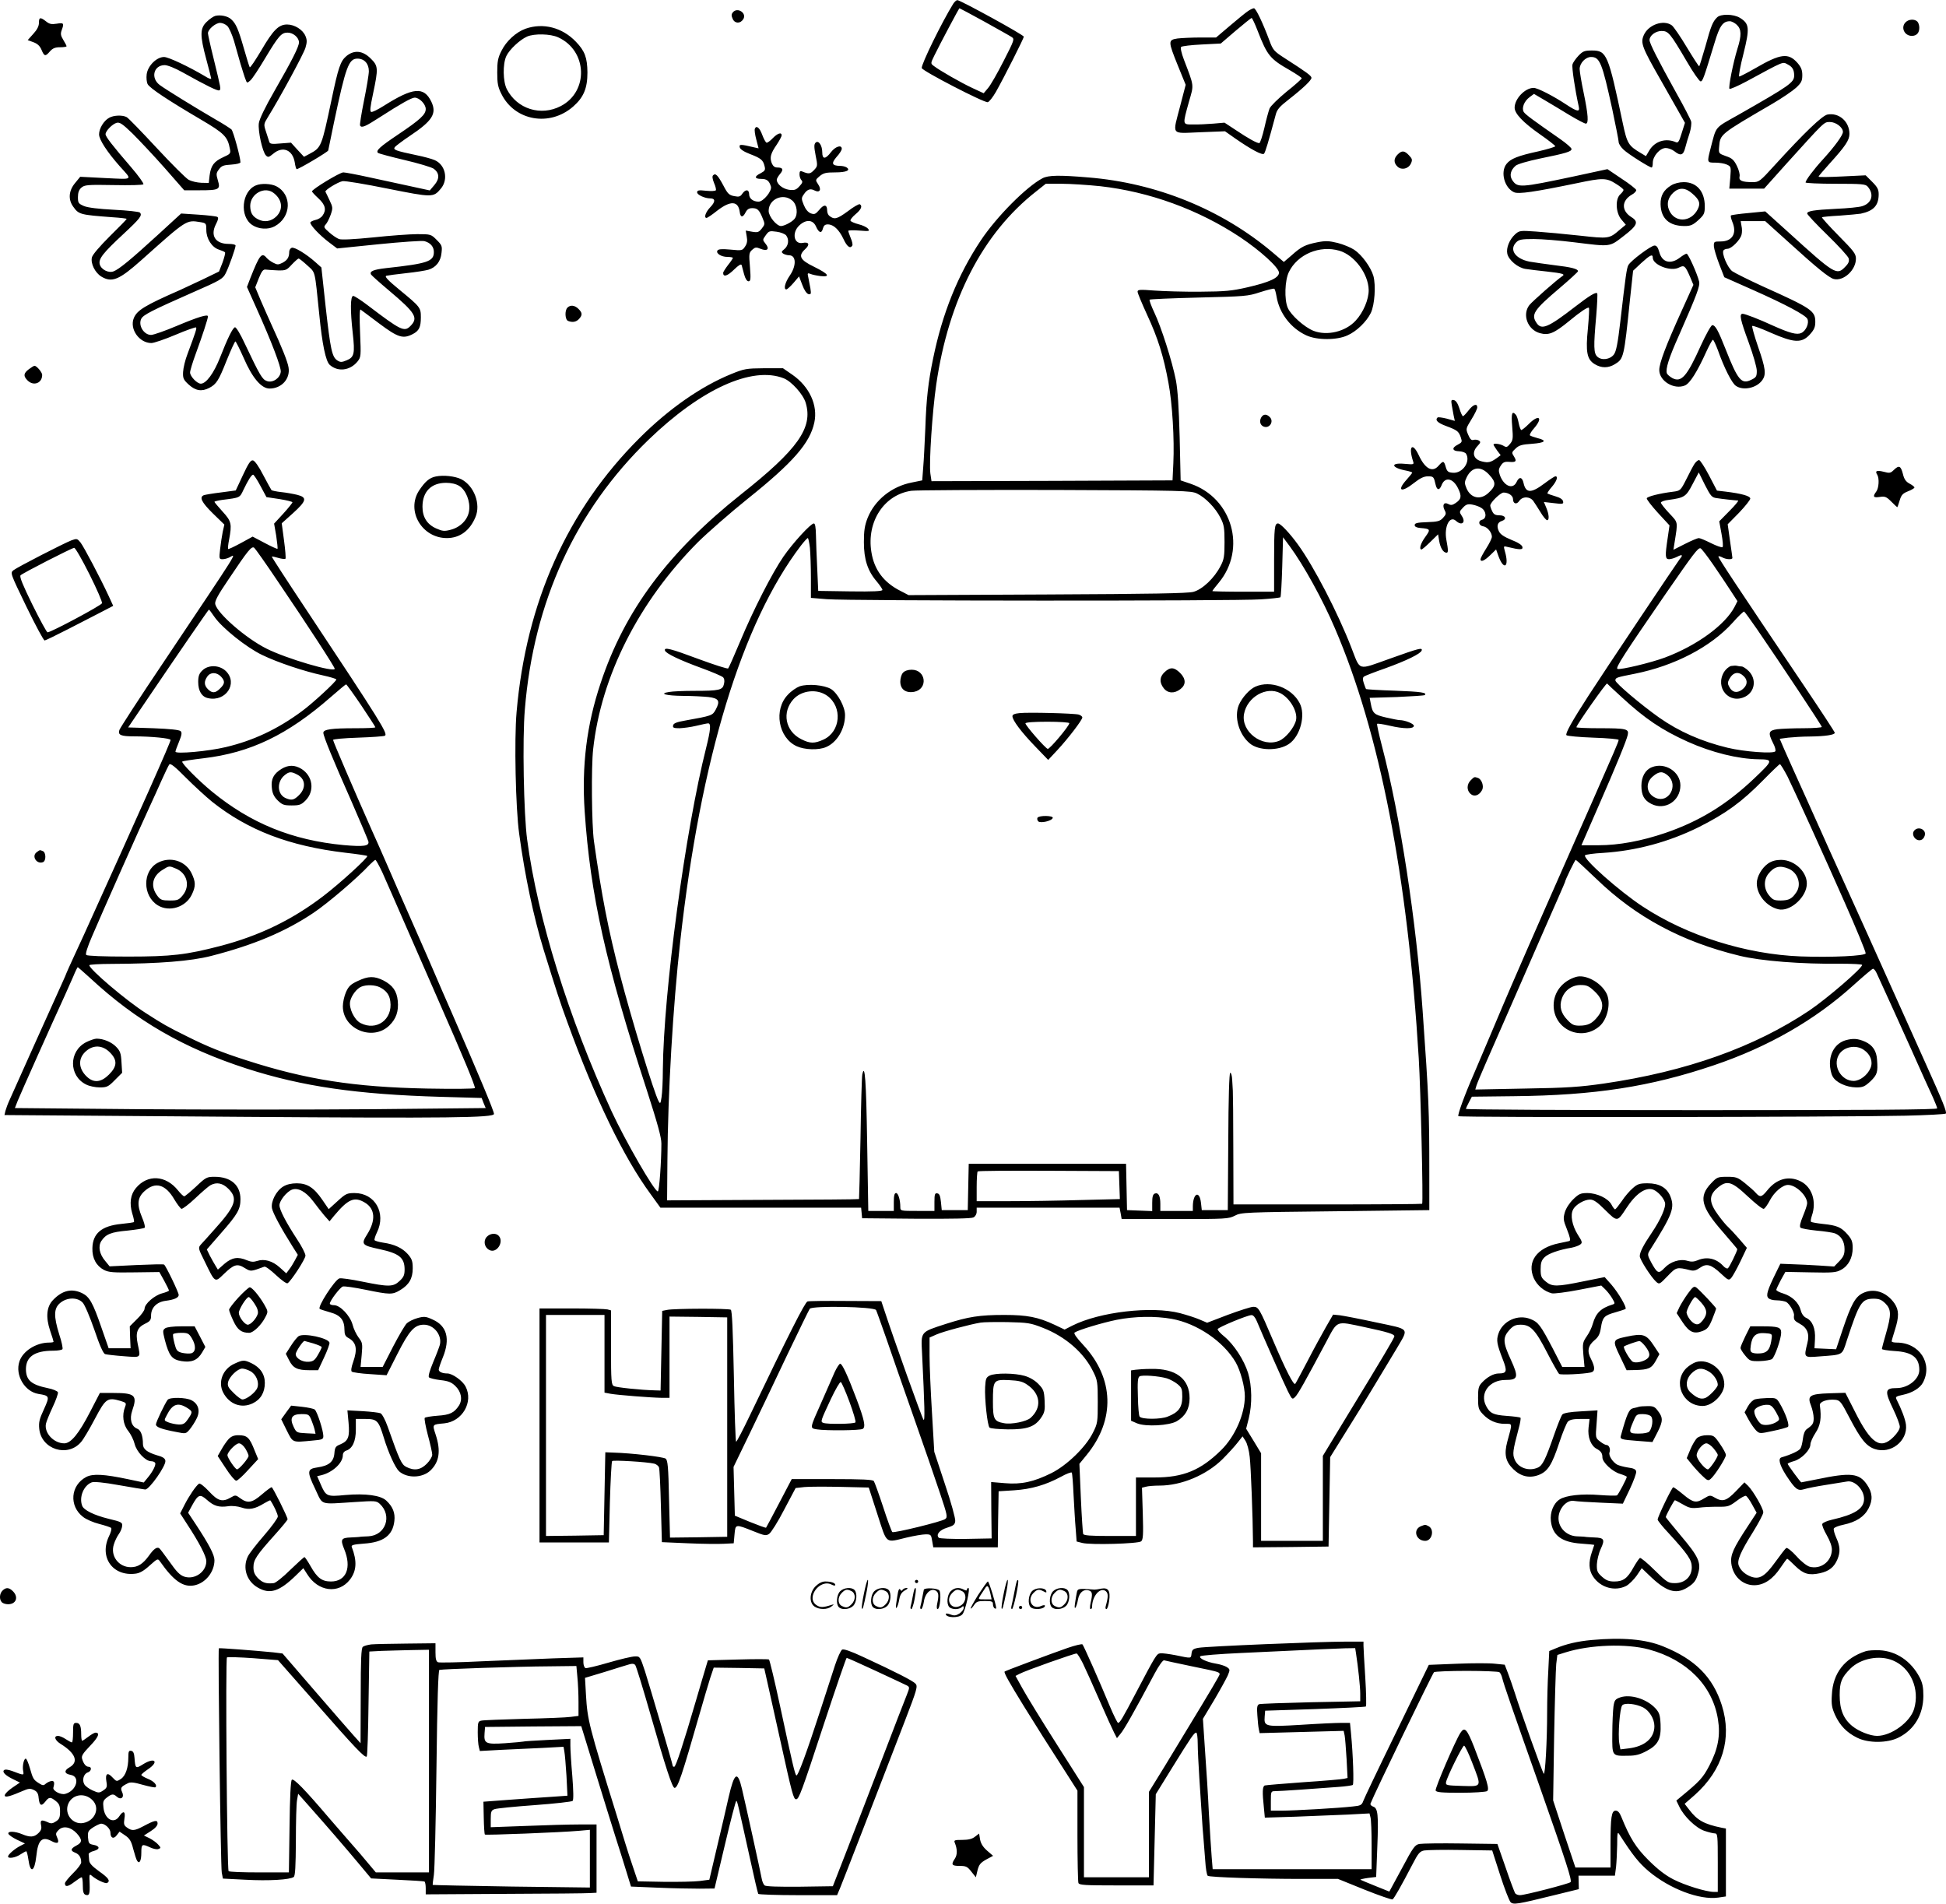 <svg version="1.0" xmlns="http://www.w3.org/2000/svg"
 width="1197" height="1171" viewBox="0 0 1197.376 1171.219"
 preserveAspectRatio="xMidYMid meet">
<g transform="translate(-1.047,1172) scale(0.1,-0.1)"
fill="#000000" stroke="none">
<path d="M5876 11698 c-69 -111 -198 -374 -194 -396 4 -18 383 -214 406 -210
9 2 31 30 50 63 52 92 172 330 172 340 0 11 -391 225 -409 225 -6 0 -17 -10
-25 -22z m191 -110 c82 -46 158 -88 168 -95 19 -12 17 -18 -49 -147 -38 -75
-81 -150 -96 -167 l-27 -32 -69 32 c-69 32 -202 108 -238 136 -20 15 -20 16 3
63 35 72 152 292 155 292 2 0 71 -37 153 -82z M7690 11653 c-14 -9 -64 -50
-111 -90 l-86 -73 -95 0 c-52 0 -116 -3 -142 -6 -59 -9 -59 -16 2 -167 l48
-118 -33 -127 c-49 -189 -62 -172 121 -165 l154 6 64 -45 c98 -68 166 -104
176 -93 8 9 27 72 72 240 8 32 24 50 78 92 92 72 142 120 142 135 -1 13 -28
33 -165 121 -65 42 -72 49 -94 109 -40 107 -83 198 -95 198 -6 0 -23 -8 -36
-17z m60 -125 c58 -149 75 -170 198 -240 39 -23 72 -45 72 -49 0 -4 -42 -42
-94 -83 -51 -42 -98 -88 -104 -103 -6 -16 -21 -70 -32 -120 -12 -51 -26 -93
-31 -93 -16 0 -68 29 -144 80 l-70 46 -69 -6 c-38 -3 -94 -6 -125 -5 -66 0
-65 -5 -24 143 30 103 32 89 -32 256 -16 42 -22 73 -17 78 5 5 62 12 127 15
l117 6 91 78 c51 43 95 79 99 79 3 0 21 -37 38 -82z M4520 11645 c-10 -12 -10
-21 -1 -41 13 -29 47 -30 65 -1 23 37 -36 76 -64 42z M1335 11623 c-11 -3 -35
-19 -52 -36 -43 -40 -43 -84 -3 -232 16 -60 30 -114 30 -118 0 -5 -17 1 -37
14 -101 60 -226 119 -253 119 -46 0 -100 -54 -107 -106 -3 -23 0 -50 6 -61 12
-24 125 -99 326 -217 146 -86 166 -106 180 -181 6 -28 3 -32 -42 -52 -56 -26
-75 -51 -83 -113 l-5 -45 -46 1 c-25 1 -60 9 -77 18 -16 8 -105 97 -197 196
-92 99 -175 185 -185 190 -26 14 -80 12 -108 -4 -33 -18 -62 -66 -62 -102 0
-33 51 -110 128 -197 78 -87 86 -80 -89 -72 l-155 8 -32 -39 c-39 -47 -43
-101 -11 -145 34 -48 42 -50 242 -65 48 -3 87 -8 87 -10 0 -3 -47 -51 -104
-107 -63 -63 -106 -113 -110 -130 -9 -37 19 -94 58 -118 65 -39 109 -21 245
100 282 252 277 249 364 235 36 -6 37 -8 37 -49 0 -53 34 -106 77 -120 18 -6
35 -13 38 -17 3 -3 -4 -31 -15 -62 l-22 -56 -101 -49 c-56 -26 -118 -55 -137
-64 -219 -96 -266 -125 -286 -173 -28 -67 33 -154 108 -154 15 0 83 23 149 51
66 28 123 48 126 45 5 -5 -3 -30 -52 -161 -15 -38 -27 -89 -28 -113 -2 -38 2
-48 35 -78 42 -38 80 -44 126 -20 44 23 58 45 107 169 26 64 50 117 54 117 3
0 26 -46 51 -102 53 -123 109 -188 159 -188 74 0 128 60 117 129 -5 35 -41
125 -106 266 -18 39 -47 106 -66 149 l-33 79 22 56 c18 44 27 55 42 53 11 -1
44 -4 74 -5 50 -1 55 1 87 36 19 20 38 37 42 37 4 0 28 -19 53 -42 52 -48 45
-22 74 -303 18 -184 40 -287 64 -309 50 -45 125 -36 171 20 22 28 22 33 16
177 -4 92 -3 146 3 143 5 -4 57 -42 115 -86 115 -86 146 -96 206 -65 39 20 50
43 50 103 0 60 -3 64 -132 170 -73 60 -93 82 -80 86 9 2 64 10 122 16 58 6
119 16 136 21 47 14 76 51 81 103 5 42 3 48 -30 81 -34 34 -36 35 -119 35 -45
0 -168 -9 -271 -20 -120 -12 -196 -16 -211 -10 -13 5 -40 23 -60 41 -33 29
-35 33 -22 48 9 9 22 36 31 60 14 41 14 46 -7 90 -12 25 -23 49 -25 52 -6 9
75 59 105 65 15 3 140 -18 278 -46 276 -55 281 -55 327 0 48 57 28 148 -39
176 -19 8 -67 21 -107 29 -137 29 -150 34 -136 52 8 8 47 38 89 66 141 94 169
138 135 211 -46 96 -112 90 -294 -25 -35 -22 -69 -39 -76 -37 -10 2 -7 28 11
113 33 156 32 170 -15 216 -49 49 -102 54 -150 14 -36 -31 -49 -70 -91 -270
-61 -288 -62 -292 -135 -331 l-34 -18 -40 43 -40 44 -65 -5 c-54 -5 -65 -3
-69 11 -3 9 -12 37 -20 62 -15 45 -14 47 13 91 72 116 219 387 230 425 10 34
10 48 0 72 -16 39 -67 71 -113 71 -52 0 -86 -34 -160 -161 -36 -60 -67 -107
-70 -102 -3 4 -19 57 -36 116 -34 119 -49 153 -78 179 -21 20 -67 29 -98 21z
m75 -63 c10 -10 28 -51 40 -90 11 -38 29 -102 40 -141 12 -38 25 -82 31 -96 9
-25 10 -25 30 -7 12 10 52 71 90 135 84 140 101 159 139 159 35 0 70 -31 70
-60 0 -26 -41 -108 -152 -301 -57 -99 -92 -172 -95 -197 -6 -47 22 -176 44
-198 13 -13 18 -11 45 11 58 49 119 24 132 -53 3 -23 9 -42 12 -42 14 0 194
107 194 115 0 2 16 78 35 170 73 346 91 395 145 395 42 0 70 -31 70 -77 0 -21
-14 -103 -30 -182 -16 -80 -27 -148 -24 -153 10 -16 31 -7 124 53 124 80 193
119 212 119 29 0 68 -40 68 -70 0 -34 -33 -65 -173 -159 -110 -74 -135 -97
-121 -111 5 -4 79 -24 164 -44 85 -20 166 -44 180 -54 35 -27 36 -61 3 -100
l-28 -33 -115 25 c-63 14 -178 39 -254 55 -77 17 -151 31 -163 31 -22 0 -193
-104 -193 -117 0 -3 18 -23 40 -43 43 -40 50 -71 25 -106 -8 -12 -28 -24 -45
-27 -16 -4 -30 -11 -30 -16 0 -17 56 -76 112 -119 l53 -40 255 26 c140 14 267
23 282 19 37 -10 58 -34 58 -67 0 -58 -38 -71 -294 -99 -79 -9 -104 -20 -92
-40 4 -6 53 -50 109 -97 166 -140 183 -169 132 -220 -37 -37 -59 -26 -259 126
-43 33 -85 60 -92 60 -18 0 -19 -88 -3 -230 14 -125 9 -147 -37 -166 -31 -13
-39 -13 -58 -1 -33 22 -42 66 -72 332 l-26 240 -37 33 c-56 50 -130 95 -146
88 -8 -3 -15 -14 -15 -25 0 -33 -11 -51 -41 -67 -26 -13 -32 -13 -57 0 -16 8
-34 22 -41 30 -30 36 -43 20 -100 -124 l-21 -55 56 -125 c96 -213 155 -369
152 -397 -4 -39 -50 -70 -85 -57 -29 10 -42 32 -137 232 -26 57 -53 101 -60
99 -14 -4 -45 -67 -92 -187 -38 -96 -85 -160 -118 -160 -23 0 -66 45 -66 69 0
11 16 64 36 118 40 109 74 213 74 227 0 15 -60 -3 -193 -59 -71 -30 -142 -55
-157 -55 -45 0 -81 60 -60 100 13 24 66 51 313 160 174 76 189 85 206 119 20
39 61 155 61 171 0 6 -19 10 -43 10 -81 0 -114 51 -78 121 14 27 17 40 9 45
-6 4 -59 10 -117 14 l-106 7 -145 -133 c-165 -151 -237 -210 -271 -223 -32
-12 -77 12 -85 44 -8 33 20 69 146 186 102 95 118 115 101 132 -5 5 -76 13
-158 17 -96 5 -162 13 -186 23 -34 15 -37 19 -37 55 0 27 6 45 21 58 20 17 36
19 199 16 100 -2 180 0 183 5 3 5 -30 52 -75 104 -118 137 -158 189 -158 204
0 20 41 62 68 70 19 5 36 -6 98 -66 41 -41 130 -135 197 -211 l121 -138 96 0
c120 0 128 5 111 61 -11 38 -11 45 7 68 16 22 28 26 76 29 31 2 56 8 56 14 0
31 -44 190 -55 202 -8 7 -51 35 -97 61 -127 74 -309 186 -345 213 -57 43 -37
122 31 122 18 0 65 -19 111 -45 145 -81 216 -116 225 -110 11 7 11 6 -36 199
-19 76 -34 145 -34 152 0 24 47 64 75 64 14 0 34 -9 45 -20z M1585 10580 c-88
-36 -102 -192 -22 -244 39 -26 98 -29 137 -8 104 56 109 196 10 247 -31 16
-93 19 -125 5z m111 -48 c52 -41 58 -100 15 -143 -32 -31 -75 -38 -114 -17
-34 18 -46 40 -47 81 0 76 90 125 146 79z M10576 11614 c-27 -26 -38 -53 -72
-178 -19 -65 -36 -121 -38 -123 -2 -3 -36 50 -76 116 -40 67 -82 128 -93 136
-52 37 -146 3 -173 -62 -20 -47 -10 -74 105 -275 48 -84 101 -178 118 -208
l31 -55 -20 -63 c-16 -53 -22 -62 -36 -56 -63 27 -130 6 -164 -52 l-20 -34
-30 18 c-78 46 -86 59 -113 187 -89 422 -98 445 -189 445 -46 0 -56 -4 -83
-32 -17 -18 -34 -42 -37 -54 -5 -17 15 -153 39 -261 7 -33 -11 -29 -75 13 -83
55 -179 104 -203 104 -53 0 -117 -67 -117 -122 0 -36 52 -91 155 -163 52 -36
95 -70 95 -74 0 -4 -46 -18 -102 -31 -129 -28 -173 -46 -198 -78 -39 -49 -13
-147 46 -174 28 -13 128 2 389 56 156 33 180 33 238 -4 26 -16 47 -33 47 -38
0 -5 -9 -17 -20 -27 -32 -29 -28 -114 7 -155 l27 -32 -35 -29 c-67 -58 -68
-58 -249 -38 -91 10 -211 21 -268 25 -99 7 -103 6 -129 -17 -35 -32 -56 -84
-48 -120 9 -39 65 -86 112 -93 21 -3 81 -11 132 -16 97 -11 113 -16 95 -28
-34 -22 -185 -156 -203 -178 -46 -59 -11 -152 64 -173 55 -15 87 -2 180 74 70
58 115 88 122 82 3 -3 0 -60 -6 -126 -15 -147 -6 -192 42 -221 41 -25 83 -25
124 0 54 33 56 40 92 390 l20 185 51 48 c54 49 70 57 70 32 0 -44 110 -87 160
-61 34 17 39 13 70 -58 l20 -48 -71 -157 c-98 -216 -139 -324 -139 -367 0 -68
91 -123 158 -95 31 13 76 85 132 209 18 39 36 72 40 72 4 0 17 -28 30 -62 39
-111 87 -205 111 -221 45 -32 129 -14 163 35 25 35 20 73 -26 205 -23 67 -39
125 -36 128 3 4 55 -15 115 -42 142 -62 189 -65 239 -11 27 30 34 46 34 78 0
68 -21 83 -324 219 -87 40 -171 82 -187 93 -29 22 -66 109 -54 128 3 5 15 10
25 10 24 0 78 54 86 86 4 14 4 38 0 54 l-5 30 75 0 76 0 142 -128 c177 -161
250 -220 280 -228 60 -15 136 55 136 125 0 30 -13 47 -107 142 -59 60 -105
111 -102 113 2 2 51 7 109 10 58 4 116 10 130 12 79 17 110 50 110 120 0 29
-8 44 -40 76 l-40 40 -145 -7 c-80 -4 -145 -5 -145 -1 0 3 30 38 66 78 99 109
124 146 124 185 0 76 -64 132 -135 119 -33 -7 -139 -108 -326 -313 -89 -98
-95 -103 -134 -103 -66 0 -87 9 -81 35 3 12 -4 40 -17 66 -18 36 -30 47 -67
59 -44 16 -45 17 -42 55 7 81 2 77 326 266 60 35 126 80 148 100 32 30 38 42
38 77 0 32 -7 49 -30 76 -56 63 -104 57 -259 -33 -49 -28 -93 -51 -99 -51 -5
0 6 63 26 140 39 157 37 185 -22 221 -39 24 -118 25 -140 3z m121 -46 c29 -27
30 -65 4 -147 -26 -84 -57 -239 -49 -247 4 -3 51 17 105 46 236 128 221 121
252 105 30 -15 41 -33 41 -69 0 -43 -28 -62 -342 -241 -152 -86 -135 -65 -173
-210 -22 -85 -21 -85 30 -85 24 0 56 -5 71 -12 26 -12 26 -14 21 -80 l-6 -68
107 0 107 0 137 153 c238 263 231 257 268 257 37 0 80 -33 80 -61 0 -20 -50
-89 -123 -169 -57 -62 -107 -129 -107 -142 0 -4 83 -8 183 -8 163 0 186 -2
199 -17 42 -48 26 -103 -34 -121 -18 -6 -89 -13 -158 -16 -142 -7 -180 -14
-180 -29 0 -6 56 -66 124 -132 68 -66 127 -131 131 -143 5 -18 1 -31 -21 -53
-52 -54 -63 -48 -350 213 l-142 128 -102 -10 c-57 -5 -106 -12 -109 -15 -3 -3
1 -20 8 -38 31 -72 1 -122 -72 -122 -40 0 -42 -1 -41 -30 1 -16 16 -66 33
-110 l31 -80 178 -79 c200 -89 320 -153 333 -177 13 -25 -8 -74 -37 -87 -27
-13 -71 -1 -174 45 -86 40 -173 73 -187 73 -22 0 -15 -35 37 -176 28 -77 50
-153 50 -175 0 -35 -4 -41 -36 -56 -58 -28 -81 -1 -155 187 -47 119 -64 150
-83 150 -7 0 -39 -57 -71 -127 -85 -189 -119 -227 -174 -199 -16 9 -31 22 -34
29 -10 26 12 96 74 234 110 250 131 305 124 332 -12 49 -67 171 -77 171 -5 0
-24 -11 -42 -25 -57 -43 -109 -29 -126 35 -8 28 -16 40 -29 40 -22 0 -146 -93
-161 -120 -11 -20 -17 -66 -50 -350 -15 -130 -25 -181 -39 -200 -23 -31 -75
-39 -102 -14 -23 21 -24 62 -7 251 6 73 9 136 6 139 -9 9 -46 -13 -138 -84
-163 -126 -204 -143 -234 -100 -37 53 -20 80 143 218 61 52 111 98 111 102 0
14 -41 25 -145 37 -55 7 -124 17 -154 22 -88 18 -126 74 -81 119 17 17 33 20
108 20 49 0 160 -9 248 -20 227 -28 216 -30 304 38 86 66 95 88 48 117 -62 39
-61 101 3 138 17 9 29 23 27 29 -3 7 -43 39 -91 70 l-86 58 -208 -45 c-331
-70 -345 -71 -378 -22 -18 28 -10 61 21 88 11 10 77 29 149 44 162 33 195 43
195 59 0 7 -32 35 -71 62 -168 117 -213 150 -223 166 -14 23 2 66 36 91 l27
20 68 -40 c37 -22 106 -63 153 -92 47 -28 91 -51 98 -51 18 0 15 53 -13 188
-14 66 -25 133 -25 148 0 36 36 74 70 74 54 0 68 -34 131 -323 21 -100 39
-190 39 -200 0 -11 13 -31 30 -47 28 -27 160 -110 173 -110 4 0 7 13 7 29 0
41 44 91 80 91 15 0 39 -9 53 -20 39 -31 55 -25 67 23 6 23 18 64 27 90 8 26
12 58 9 70 -3 12 -44 92 -92 177 -113 204 -164 304 -164 324 0 28 37 56 74 56
42 0 52 -12 155 -187 39 -68 78 -123 85 -123 13 0 19 17 86 237 31 104 51 133
94 133 11 0 30 -10 43 -22z M10293 10580 c-46 -28 -66 -63 -65 -116 2 -88 53
-134 148 -134 36 0 51 6 84 36 36 33 40 41 40 86 0 91 -50 148 -129 148 -28 0
-59 -8 -78 -20z m131 -51 c44 -38 51 -60 32 -97 -42 -81 -143 -83 -176 -3 -16
39 -6 76 27 107 36 33 75 31 117 -7z M250 11580 c0 -20 -11 -42 -35 -68 l-34
-38 35 -13 c25 -9 40 -23 50 -47 17 -41 24 -42 52 -9 17 19 32 25 62 25 22 0
40 3 40 6 0 4 -9 21 -20 39 -16 26 -18 38 -10 60 16 43 13 47 -30 40 -32 -5
-45 -3 -66 14 -36 28 -44 26 -44 -9z M11736 11584 c-32 -31 -8 -84 38 -84 29
0 46 18 46 50 0 14 -5 31 -12 38 -17 17 -54 15 -72 -4z M3244 11544 c-58 -21
-118 -75 -148 -136 -22 -43 -26 -66 -26 -133 0 -67 4 -90 26 -133 82 -165 297
-203 441 -77 65 57 88 113 88 210 -1 91 -16 132 -71 189 -84 88 -202 118 -310
80z m201 -53 c180 -82 189 -333 16 -423 -123 -64 -269 -18 -332 104 -24 47
-26 155 -3 204 19 40 83 100 128 120 45 19 143 17 191 -5z M4655 10928 c-3 -7
1 -37 9 -66 l14 -54 -27 6 c-85 20 -93 20 -89 1 2 -12 24 -27 63 -42 68 -26
81 -37 90 -75 6 -23 2 -29 -24 -43 -41 -20 -39 -35 3 -35 35 0 49 -11 60 -47
8 -26 -46 -93 -76 -93 -33 0 -58 19 -58 45 0 31 -22 33 -42 4 -12 -18 -20 -21
-50 -15 -31 6 -40 14 -67 66 -35 65 -48 77 -63 62 -6 -6 -4 -22 6 -47 9 -20
14 -41 11 -45 -3 -5 -30 -6 -60 -3 -45 5 -55 3 -55 -10 0 -15 47 -37 81 -37
32 0 32 -21 0 -54 -29 -30 -41 -66 -23 -66 5 0 35 20 66 45 82 63 129 60 138
-8 4 -35 19 -37 36 -3 10 19 21 26 41 26 32 0 43 -10 64 -62 15 -35 14 -39 -5
-63 -18 -23 -25 -26 -60 -20 l-39 7 6 -36 c5 -26 3 -43 -10 -62 -16 -25 -19
-26 -90 -19 -53 5 -75 3 -80 -6 -11 -17 23 -39 62 -39 18 0 33 -3 33 -6 0 -3
-13 -23 -30 -44 -16 -21 -30 -43 -30 -48 0 -28 26 -20 66 19 30 29 45 38 48
28 2 -8 9 -33 15 -56 7 -27 18 -43 27 -43 13 0 15 13 9 88 -7 80 -6 88 14 106
18 16 24 17 51 6 42 -17 58 -2 31 31 -19 24 -19 24 1 52 19 27 24 28 67 22 25
-3 52 -14 59 -23 19 -25 14 -62 -10 -83 -20 -16 -21 -20 -8 -29 8 -5 25 -10
36 -10 44 0 46 -64 4 -125 -29 -42 -40 -85 -21 -85 5 0 25 18 44 40 l34 40 20
-52 c12 -33 27 -54 38 -57 16 -3 17 2 12 35 -4 22 -10 52 -13 68 -6 26 -5 28
12 22 10 -5 39 -11 63 -14 64 -7 50 13 -39 57 -87 42 -100 67 -56 108 32 29
24 47 -15 39 -53 -10 -68 62 -21 107 41 39 84 37 103 -5 18 -41 35 -46 43 -13
5 18 13 25 30 25 35 0 69 -32 96 -89 22 -48 42 -63 55 -41 3 5 -1 26 -10 46
-8 20 -15 40 -15 44 0 4 30 5 68 2 62 -5 66 -4 53 12 -8 9 -33 21 -58 27 -24
6 -46 16 -49 21 -4 5 10 23 30 40 35 29 45 51 27 62 -5 3 -39 -16 -75 -44 -66
-48 -82 -52 -113 -27 -7 5 -13 20 -13 33 0 37 -20 39 -48 4 -24 -28 -30 -30
-53 -22 -17 7 -32 25 -43 52 -15 37 -15 43 0 64 20 31 40 39 66 25 32 -17 45
4 23 37 -18 27 -18 28 9 51 23 19 38 23 96 23 68 0 97 13 69 31 -8 5 -25 9
-39 9 -51 1 -56 15 -22 55 18 19 32 42 32 50 0 27 -39 15 -66 -20 -34 -45 -54
-46 -54 -2 0 43 -23 77 -41 60 -10 -10 -10 -26 0 -78 13 -64 13 -67 -10 -91
-23 -24 -32 -25 -71 -9 -14 6 -18 2 -18 -17 0 -13 5 -29 12 -36 9 -9 6 -18
-13 -38 -20 -22 -30 -25 -64 -21 -39 6 -75 35 -75 62 0 6 9 22 20 35 23 27 18
40 -16 40 -17 0 -27 8 -35 27 -13 35 -7 59 31 114 16 24 30 50 30 57 0 21 -25
13 -55 -18 -16 -17 -33 -29 -38 -27 -5 1 -17 23 -26 47 -16 45 -37 62 -46 38z
m230 -441 c30 -25 37 -85 14 -113 -15 -19 -63 -44 -83 -44 -27 0 -76 59 -76
93 0 73 89 112 145 64z M8610 10770 c-25 -25 -25 -52 0 -75 25 -23 67 -13 82
20 10 22 8 29 -12 50 -28 30 -44 31 -70 5z M6425 10624 c-99 -52 -282 -236
-380 -383 -141 -212 -236 -448 -293 -726 -30 -144 -42 -249 -48 -430 -4 -88
-9 -196 -13 -240 l-6 -80 -64 -13 c-124 -24 -228 -108 -272 -218 -18 -46 -23
-78 -23 -149 0 -106 23 -177 79 -242 19 -23 35 -46 35 -52 0 -8 -58 -11 -197
-9 l-198 3 -6 135 c-4 74 -7 168 -8 208 -1 50 -5 72 -13 72 -19 0 -129 -120
-187 -204 -69 -100 -186 -329 -266 -521 -37 -88 -70 -163 -74 -167 -4 -4 -85
22 -180 57 -174 65 -216 76 -209 53 5 -18 91 -59 228 -109 63 -23 121 -48 129
-55 8 -8 11 -22 6 -42 -8 -37 -28 -42 -184 -42 -64 0 -133 -3 -154 -7 -65 -10
-20 -23 88 -24 55 0 125 -4 155 -7 64 -8 73 -24 44 -78 -20 -36 -22 -37 -189
-67 -52 -9 -71 -17 -73 -30 -3 -14 4 -17 40 -17 24 1 70 7 103 15 33 8 66 15
73 15 18 0 15 -40 -12 -148 -129 -510 -263 -1509 -267 -1982 0 -69 -4 -145 -8
-170 -6 -40 -8 -43 -18 -25 -28 51 -168 508 -237 775 -74 285 -113 487 -161
825 -14 100 -17 457 -5 565 49 451 281 909 645 1275 61 60 198 180 305 266
279 223 384 343 411 470 23 106 -30 221 -135 294 l-58 40 -116 0 c-110 -1
-122 -3 -203 -36 -186 -76 -384 -214 -564 -394 -443 -442 -697 -1009 -756
-1685 -15 -171 -6 -593 16 -750 35 -259 89 -512 151 -715 76 -245 101 -323
146 -445 171 -471 346 -831 512 -1057 l60 -83 617 0 618 0 3 -32 3 -33 333 -3
c218 -1 340 1 352 8 12 6 20 21 20 35 l0 25 440 0 439 0 7 -35 6 -35 329 0
c312 0 330 1 368 21 38 20 60 21 618 27 l578 7 0 235 c0 373 -3 455 -41 990
-38 545 -139 1207 -250 1629 -19 73 -33 136 -30 138 3 3 36 -2 75 -11 90 -21
151 -21 151 -1 0 13 -55 35 -88 35 -7 0 -44 7 -83 16 -73 17 -83 25 -94 85
l-7 36 167 5 c91 4 169 9 172 12 16 15 -20 21 -183 27 -96 3 -176 8 -178 10
-2 2 -8 18 -14 36 -8 24 -7 34 1 41 7 5 66 28 132 51 130 47 216 89 223 109 6
20 -14 15 -196 -50 -203 -72 -179 -79 -237 69 -83 214 -230 498 -328 633 -50
69 -107 130 -123 130 -21 0 -24 -28 -24 -226 l0 -194 -190 0 c-104 0 -190 2
-190 4 0 2 18 26 40 52 172 208 83 520 -173 608 l-62 21 -6 265 c-5 184 -12
291 -23 350 -23 118 -91 330 -133 418 -19 40 -32 76 -29 79 3 3 140 9 303 13
284 7 302 8 377 33 44 14 83 24 87 21 4 -2 10 -23 14 -47 17 -104 88 -196 184
-240 65 -30 187 -30 252 0 57 25 118 85 144 138 24 49 32 170 16 228 -16 54
-71 130 -118 161 -21 14 -67 33 -102 42 -54 13 -74 14 -125 4 -74 -15 -98 -26
-158 -80 l-48 -41 -72 61 c-311 262 -712 425 -1131 459 -177 15 -246 14 -282
-5z m356 -49 c301 -34 602 -143 859 -313 126 -84 240 -188 240 -219 0 -32 -59
-59 -194 -90 -96 -22 -136 -26 -291 -27 -99 -1 -226 3 -282 7 -89 7 -103 6
-103 -7 0 -9 27 -73 59 -143 66 -142 101 -254 131 -418 24 -128 37 -346 30
-495 l-5 -105 -742 -3 -741 -2 -7 47 c-9 67 12 381 36 547 76 524 287 932 615
1189 l59 47 98 0 c54 0 161 -7 238 -15z m1471 -397 c92 -27 178 -142 180 -241
1 -58 -33 -139 -81 -190 -62 -67 -174 -94 -258 -62 -56 22 -140 97 -159 142
-22 51 -18 169 7 220 53 109 190 167 311 131z m-3419 -785 c48 -19 120 -99
135 -151 46 -153 -48 -286 -398 -563 -448 -356 -716 -715 -864 -1162 -86 -256
-117 -510 -98 -789 35 -515 130 -941 383 -1717 65 -202 89 -288 89 -326 0
-111 -13 -295 -22 -295 -21 0 -201 313 -284 492 -266 579 -455 1187 -520 1673
-21 156 -30 618 -14 802 54 662 312 1224 761 1658 323 312 637 455 832 378z
m2543 -709 c52 -25 113 -88 144 -149 22 -43 25 -63 25 -150 0 -85 -3 -107 -24
-146 -38 -75 -112 -145 -168 -160 -36 -9 -253 -13 -900 -16 l-852 -4 -50 26
c-103 52 -162 130 -179 240 -30 187 79 352 246 376 31 4 431 6 888 5 785 -3
833 -4 870 -22z m-2382 -335 c3 -34 6 -117 6 -185 l0 -122 98 -8 c124 -11
2518 -12 2671 -1 63 4 117 10 120 13 3 3 8 87 11 187 l5 182 41 -55 c86 -117
203 -328 279 -507 275 -640 447 -1523 515 -2643 12 -194 28 -889 21 -896 -2
-2 -265 -4 -583 -4 l-578 0 -1 338 c0 185 -2 348 -3 362 -1 14 -3 44 -4 68 -1
23 -6 42 -12 42 -6 0 -11 -152 -12 -422 l-3 -423 -80 0 -80 0 -5 45 c-9 78
-49 60 -50 -22 l0 -28 -100 0 -100 0 0 43 c0 50 -12 72 -34 64 -12 -5 -16 -20
-16 -57 l0 -51 -77 3 -78 3 -3 143 -3 142 -484 0 -484 0 -3 -142 -3 -143 -80
0 -80 0 -5 50 c-4 37 -9 51 -22 53 -15 3 -18 -5 -18 -52 l0 -56 -105 0 c-104
0 -105 0 -105 24 0 45 -13 86 -26 86 -10 0 -14 -15 -14 -55 l0 -55 -78 0 -79
0 -7 422 c-6 378 -14 493 -30 417 -3 -13 -8 -190 -11 -394 -4 -203 -8 -371 -9
-372 -1 -2 -268 -4 -592 -5 l-589 -3 2 245 c3 422 34 946 79 1350 125 1122
379 1956 742 2433 20 26 39 47 43 47 3 0 9 -28 13 -61z m1904 -3920 l3 -86
-242 -6 c-133 -4 -332 -7 -441 -7 l-198 0 0 88 c0 49 3 92 6 95 4 4 201 5 438
4 l431 -2 3 -86z M7176 7585 c-31 -29 -33 -63 -5 -99 25 -32 66 -34 103 -5 35
27 34 63 -3 100 -36 35 -60 37 -95 4z M5567 7582 c-10 -10 -17 -35 -17 -55 0
-48 34 -72 85 -63 87 17 74 136 -15 136 -23 0 -43 -7 -53 -18z M4931 7498
c-19 -7 -52 -29 -72 -51 -90 -92 -60 -266 54 -318 49 -22 134 -25 180 -5 67
28 117 111 117 197 0 51 -45 134 -86 160 -42 25 -141 34 -193 17z m169 -58
c96 -69 83 -222 -23 -270 -55 -25 -83 -25 -137 3 -98 49 -120 166 -47 246 51
55 145 65 207 21z M7735 7496 c-36 -16 -82 -67 -102 -113 -30 -73 0 -180 67
-236 54 -46 176 -48 241 -4 70 47 105 179 66 252 -49 94 -178 142 -272 101z
m153 -40 c60 -31 108 -114 97 -166 -10 -45 -63 -110 -103 -127 -105 -44 -237
56 -217 165 19 104 138 172 223 128z M6283 7333 c-30 -3 -43 -9 -43 -19 0 -25
55 -98 140 -186 l80 -83 56 60 c67 72 154 186 154 201 0 7 -10 14 -22 18 -30
8 -312 15 -365 9z m307 -62 c0 -17 -122 -162 -133 -158 -16 5 -137 144 -137
157 0 6 51 10 135 10 74 0 135 -4 135 -9z M6394 6689 c-3 -6 -1 -16 5 -22 13
-13 83 2 89 21 5 15 -84 17 -94 1z M3502 9828 c-18 -18 -15 -75 4 -82 28 -11
50 -6 67 12 22 24 21 38 -3 62 -23 23 -50 26 -68 8z M188 9449 c-33 -25 -35
-42 -8 -69 37 -37 90 -17 90 34 0 16 -34 56 -47 56 -5 0 -20 -10 -35 -21z
M8943 9229 c3 -19 9 -48 12 -66 l7 -32 -50 14 c-28 7 -53 10 -56 7 -17 -16 0
-33 51 -52 70 -26 79 -33 92 -71 9 -27 8 -30 -20 -45 -38 -19 -33 -39 10 -40
18 -1 37 -7 42 -15 30 -48 -22 -123 -82 -117 -28 2 -35 8 -43 36 -11 39 -16
39 -45 6 -37 -42 -82 -18 -121 66 -39 83 -65 55 -35 -37 7 -21 5 -21 -54 -16
-89 8 -80 -25 12 -42 20 -4 37 -10 37 -12 0 -3 -16 -23 -35 -44 -63 -70 -32
-82 47 -19 37 29 60 40 85 40 34 0 36 -3 47 -52 8 -34 23 -36 36 -4 20 55 71
46 102 -18 24 -49 20 -67 -16 -91 -19 -13 -29 -14 -45 -5 -27 14 -38 -8 -21
-40 10 -18 8 -26 -11 -46 -18 -20 -33 -24 -98 -26 -60 -2 -76 -6 -76 -18 0
-10 12 -16 35 -18 62 -5 64 -8 31 -54 -29 -39 -41 -78 -24 -78 4 0 29 21 55
47 l47 46 7 -42 c7 -41 25 -71 45 -71 11 0 11 15 -1 79 -15 81 20 152 59 117
36 -33 63 -10 36 30 -16 25 -16 27 7 51 18 20 30 24 57 19 18 -3 44 -12 57
-21 31 -20 33 -65 4 -72 -27 -7 -22 -37 8 -41 24 -4 52 -37 52 -64 0 -10 -16
-42 -35 -72 -19 -30 -35 -60 -35 -66 0 -20 24 -10 60 25 l36 35 13 -37 c34
-96 70 -73 41 26 -9 33 -9 33 18 26 74 -18 94 -18 90 0 -2 12 -27 28 -68 44
-46 19 -68 34 -77 53 -15 31 -9 55 18 63 33 11 23 35 -14 35 -26 0 -36 6 -45
25 -7 14 -12 30 -12 35 0 19 63 80 82 80 30 0 58 -19 58 -40 0 -29 22 -36 38
-12 20 30 66 29 87 0 9 -13 29 -44 45 -70 16 -27 34 -48 40 -48 14 0 12 35 -5
76 l-15 36 61 -7 c55 -7 61 -6 57 11 -2 12 -19 23 -47 31 -24 7 -46 15 -49 17
-2 3 9 21 27 41 30 35 40 65 22 65 -5 0 -36 -20 -69 -45 -80 -60 -113 -60
-127 3 -8 38 -27 42 -43 7 -23 -49 -79 -25 -103 43 -9 27 -8 37 6 58 13 20 23
25 50 23 43 -4 50 3 31 33 -15 23 -15 26 10 49 21 20 39 25 100 29 82 6 96 20
35 35 -22 6 -43 13 -47 17 -3 4 7 23 25 43 59 68 30 90 -34 25 -21 -21 -42
-37 -45 -35 -4 3 -11 22 -15 42 -4 21 -11 44 -17 51 -24 28 -30 10 -23 -71 6
-74 5 -85 -13 -107 -18 -22 -23 -23 -41 -12 -21 12 -61 17 -61 7 0 -3 10 -19
22 -36 l22 -29 -24 -18 c-37 -26 -52 -30 -89 -21 -55 12 -68 55 -29 96 19 20
20 25 8 33 -8 5 -23 7 -33 4 -13 -4 -21 4 -33 32 -15 36 -15 37 20 94 20 32
36 65 36 74 0 27 -26 18 -54 -19 -15 -19 -30 -35 -34 -35 -4 0 -14 21 -22 48
-10 31 -21 48 -34 51 -16 3 -18 -1 -13 -30z m231 -430 c43 -46 42 -68 -5 -111
-49 -46 -109 -33 -135 28 -13 31 -13 39 1 68 32 66 88 72 139 15z M7770 9151
c-12 -23 -5 -47 16 -55 36 -14 65 32 37 59 -20 20 -40 19 -53 -4z M1505 8797
l-44 -94 -90 -12 c-50 -6 -97 -14 -106 -17 -30 -12 -14 -44 55 -112 l71 -69
-10 -44 c-5 -24 -12 -72 -16 -106 -7 -60 -6 -63 15 -63 12 0 30 5 42 11 44 23
73 70 -404 -643 -147 -218 -269 -407 -273 -419 -10 -31 9 -39 91 -39 107 0
224 -12 224 -22 0 -15 -170 -398 -535 -1203 -7 -16 -34 -74 -59 -128 -25 -55
-46 -100 -46 -102 0 -2 -13 -32 -29 -67 -16 -35 -90 -200 -166 -368 -75 -168
-145 -324 -155 -346 -11 -23 -22 -54 -26 -68 l-6 -26 128 -1 c71 -1 131 -1
134 -1 3 0 543 -4 1200 -9 1268 -9 1550 -6 1550 18 0 18 -92 237 -260 623 -40
91 -85 194 -100 230 -15 36 -78 180 -140 320 -62 140 -135 307 -162 370 -28
63 -67 154 -89 201 -114 257 -239 548 -239 557 0 5 64 11 153 14 85 3 159 8
166 12 19 12 -22 79 -487 780 -117 176 -211 321 -209 322 2 2 20 -2 40 -8 20
-6 40 -8 44 -5 3 4 -1 54 -9 113 l-14 105 69 62 c84 76 89 97 27 113 -25 6
-69 14 -99 17 -29 3 -56 9 -60 12 -3 4 -26 46 -51 93 -27 53 -52 88 -63 90
-14 3 -28 -18 -62 -91z m108 -66 l37 -69 80 -12 c44 -7 80 -16 80 -20 0 -3
-25 -35 -56 -69 l-57 -62 13 -75 c6 -42 10 -77 8 -80 -2 -2 -38 14 -79 36
l-74 39 -73 -40 c-41 -22 -76 -39 -78 -36 -2 2 0 28 6 57 18 97 15 113 -40
173 -27 30 -50 57 -50 60 0 3 21 8 48 12 111 14 107 12 131 63 29 60 49 92 59
92 4 0 25 -31 45 -69z m108 -589 c180 -265 349 -525 349 -536 0 -25 -297 62
-420 124 -126 63 -301 215 -315 273 -5 17 15 55 81 152 121 181 143 208 159
195 7 -6 73 -99 146 -208z m-391 -217 c47 -68 197 -188 293 -234 97 -47 259
-101 375 -126 45 -10 82 -21 82 -25 0 -12 -147 -148 -213 -196 -149 -110 -298
-180 -467 -220 -108 -26 -310 -44 -310 -28 0 5 10 32 22 61 17 42 19 56 10 65
-8 8 -65 14 -168 18 l-155 5 122 180 c200 295 372 545 375 545 2 0 17 -20 34
-45z m903 -544 c48 -72 87 -132 87 -135 0 -4 -55 -6 -122 -6 -148 0 -198 -7
-198 -28 0 -21 59 -165 173 -422 54 -124 101 -235 104 -246 7 -29 -27 -34
-152 -23 -317 30 -572 134 -810 329 -84 69 -191 177 -183 185 2 3 61 12 129
20 290 34 519 144 786 378 48 42 90 77 93 77 3 0 45 -58 93 -129z m-918 -593
c223 -177 476 -273 820 -314 71 -8 132 -17 135 -20 8 -8 -166 -167 -268 -245
-193 -148 -396 -246 -637 -309 -209 -54 -298 -65 -567 -65 -152 0 -251 4 -257
10 -6 6 7 48 36 115 54 127 296 672 351 790 22 47 56 123 77 170 21 47 42 90
47 97 7 9 35 -13 101 -80 51 -51 124 -118 162 -149z m1048 -435 c19 -43 90
-204 157 -358 67 -154 151 -345 186 -425 158 -359 231 -536 226 -544 -3 -5
-129 -6 -296 -3 -446 9 -742 55 -1110 174 -147 47 -240 84 -371 150 -117 58
-140 71 -250 142 -116 74 -345 268 -345 293 0 4 62 8 138 8 289 1 488 17 612
49 261 67 456 149 629 265 87 58 270 214 345 295 17 17 33 31 36 31 4 0 23
-35 43 -77z m-1799 -649 c284 -264 575 -432 964 -558 342 -110 677 -159 1196
-174 l250 -7 12 -31 13 -31 -689 -7 c-380 -3 -1031 -3 -1449 0 l-759 7 18 46
c16 40 212 479 289 646 15 33 38 86 52 117 13 32 26 58 28 58 1 0 35 -30 75
-66z M1255 7595 c-19 -18 -25 -35 -25 -70 0 -56 22 -92 61 -100 109 -24 185
91 110 166 -40 39 -109 41 -146 4z m115 -37 c26 -28 25 -44 -5 -73 -29 -30
-49 -31 -75 -5 -24 24 -25 48 -4 78 19 28 57 28 84 0z M1743 6990 c-49 -30
-66 -63 -60 -116 3 -34 13 -55 36 -78 28 -27 38 -31 86 -31 48 0 59 4 85 30
58 58 46 151 -25 195 -41 25 -81 25 -122 0z m96 -35 c51 -26 56 -82 12 -126
-32 -32 -47 -35 -85 -18 -51 24 -53 102 -3 141 27 22 40 22 76 3z M981 6412
c-95 -51 -94 -204 1 -262 71 -43 171 -11 208 65 26 53 25 80 -2 135 -38 75
-131 103 -207 62z m113 -36 c69 -29 88 -108 40 -165 -23 -28 -32 -31 -79 -31
-46 0 -57 4 -74 26 -47 60 -35 124 32 164 38 24 39 24 81 6z M2212 5685 c-43
-20 -56 -32 -72 -67 -11 -24 -20 -64 -20 -89 0 -141 184 -217 286 -118 42 41
58 87 52 151 -6 61 -31 96 -88 126 -57 28 -92 28 -158 -3z m136 -39 c39 -20
59 -46 64 -86 16 -112 -85 -185 -183 -134 -39 20 -73 92 -64 134 8 36 41 79
69 90 32 13 84 11 114 -4z M540 5308 c-107 -55 -107 -207 0 -260 19 -10 57
-18 84 -18 44 0 53 4 93 45 l45 45 -4 65 c-3 55 -8 69 -33 95 -28 29 -78 50
-120 50 -12 0 -41 -10 -65 -22z m146 -62 c48 -48 46 -86 -5 -137 -48 -48 -93
-53 -135 -14 -55 51 -57 116 -4 160 45 38 100 35 144 -9z M10437 8867 c-8 -12
-31 -55 -50 -94 -36 -71 -37 -72 -84 -78 -81 -10 -156 -29 -160 -40 -2 -6 29
-46 68 -89 l72 -78 -11 -76 c-17 -112 -16 -132 8 -132 12 0 34 7 50 15 32 17
38 11 16 -14 -13 -16 -467 -694 -561 -840 -104 -161 -145 -235 -136 -244 5 -5
80 -12 165 -15 89 -3 156 -9 156 -14 0 -10 -30 -79 -155 -363 -29 -66 -97
-219 -150 -340 -53 -121 -121 -274 -150 -340 -29 -66 -76 -173 -104 -237 -28
-65 -73 -169 -100 -230 -27 -62 -86 -201 -131 -308 -46 -107 -90 -213 -100
-235 -57 -130 -103 -256 -96 -262 8 -9 2358 -6 2751 3 132 3 243 9 248 13 8 8
-17 71 -123 306 -40 88 -89 198 -110 245 -21 47 -135 301 -254 565 -120 264
-223 494 -231 510 -7 17 -66 147 -130 290 -65 143 -130 289 -146 325 l-28 65
52 7 c29 3 88 7 132 7 95 1 155 10 155 23 0 5 -84 133 -187 286 -424 629 -534
795 -529 799 2 3 13 0 24 -6 24 -13 62 -15 62 -3 0 4 -7 52 -15 107 l-14 100
70 71 c38 40 69 79 69 87 0 16 -54 31 -153 43 l-52 6 -49 94 c-27 52 -55 94
-61 94 -7 0 -19 -10 -28 -23z m135 -211 c31 -5 112 -14 133 -15 5 -1 -19 -30
-53 -64 l-63 -64 14 -77 c8 -44 11 -79 6 -82 -5 -3 -37 8 -71 25 -34 17 -67
31 -75 31 -7 0 -46 -16 -85 -36 l-71 -36 7 44 c21 133 23 121 -33 181 -28 30
-51 59 -51 65 0 6 21 14 48 17 97 13 107 20 147 97 l38 72 38 -77 c35 -68 42
-77 71 -81z m-22 -407 c36 -52 84 -124 108 -161 l43 -66 -17 -34 c-58 -112
-232 -239 -429 -313 -86 -32 -274 -77 -292 -70 -15 5 41 91 295 460 175 253
201 287 216 282 6 -2 40 -46 76 -98z m271 -399 c147 -214 399 -594 399 -602 0
-4 -51 -8 -114 -8 -62 0 -134 -3 -160 -6 -54 -8 -58 -21 -26 -85 12 -22 18
-45 14 -51 -10 -16 -191 -3 -294 22 -161 39 -297 99 -420 185 -113 80 -270
213 -270 229 0 17 6 19 118 41 246 49 469 165 604 315 34 39 66 69 70 68 4 -2
39 -50 79 -108z m-831 -420 c144 -133 246 -201 405 -273 147 -66 308 -106 435
-108 93 -1 92 -6 -25 -117 -169 -161 -337 -264 -547 -336 -147 -50 -286 -76
-413 -76 l-104 0 21 48 c11 26 51 117 88 202 101 230 170 398 176 429 8 37 -7
41 -178 41 -76 0 -138 3 -138 6 0 13 183 274 189 269 3 -4 44 -42 91 -85z
m1019 -487 c39 -79 230 -499 351 -773 74 -167 130 -303 130 -315 0 -16 -209
-26 -400 -19 -336 13 -699 127 -972 307 -142 93 -368 293 -355 315 4 5 54 12
112 15 203 13 403 67 587 158 169 85 264 154 398 290 52 53 98 97 102 98 4 0
25 -34 47 -76z m-1176 -630 c243 -235 526 -387 881 -473 130 -32 382 -52 626
-49 69 0 126 -3 128 -7 5 -17 -214 -206 -325 -281 -336 -225 -756 -375 -1263
-449 -146 -21 -226 -27 -484 -31 l-308 -6 7 24 c4 13 31 78 60 144 29 66 101
230 160 365 187 427 246 563 286 653 21 48 39 89 39 91 0 10 61 136 66 136 3
0 60 -53 127 -117z m1725 -581 c13 -27 179 -393 212 -467 66 -148 111 -248
134 -297 14 -31 26 -62 26 -67 0 -8 -432 -11 -1450 -11 -797 0 -1450 3 -1450
8 1 4 9 22 19 41 l18 34 259 3 c496 5 839 58 1229 190 335 113 624 279 860
493 61 55 115 101 120 101 6 0 16 -12 23 -28z M10662 7623 c-13 -3 -32 -19
-43 -36 -59 -98 32 -203 131 -152 59 31 69 107 21 156 -16 16 -36 29 -44 29
-9 0 -21 2 -29 4 -7 2 -23 1 -36 -1z m79 -64 c26 -26 21 -57 -12 -82 -32 -23
-60 -17 -78 17 -11 19 -11 28 -1 47 24 45 58 51 91 18z M10174 7000 c-40 -16
-64 -59 -64 -114 0 -58 17 -89 60 -111 84 -44 180 17 180 113 0 84 -95 145
-176 112z m100 -52 c66 -60 4 -171 -75 -137 -58 24 -68 92 -18 133 38 32 60
33 93 4z M10890 6408 c-39 -27 -70 -81 -70 -122 0 -71 60 -143 133 -160 67
-16 163 64 174 144 11 78 -70 160 -158 160 -31 0 -57 -7 -79 -22z m125 -32
c58 -24 82 -97 48 -146 -27 -40 -45 -49 -95 -50 -40 0 -50 4 -72 31 -33 39
-35 95 -5 133 36 45 70 54 124 32z M9708 5710 c-84 -25 -138 -94 -138 -175 0
-149 172 -226 284 -127 49 44 70 146 41 201 -35 68 -129 118 -187 101z m113
-88 c55 -51 63 -102 22 -154 -34 -44 -61 -58 -115 -58 -33 0 -46 6 -73 35 -40
41 -51 83 -35 130 17 52 62 85 116 85 38 0 51 -6 85 -38z M11366 5320 c-59
-18 -96 -73 -96 -145 0 -25 7 -60 16 -76 19 -38 84 -68 146 -69 41 0 52 5 88
38 41 40 46 56 40 132 -3 54 -27 90 -73 111 -45 20 -75 22 -121 9z m114 -60
c40 -28 56 -72 40 -110 -18 -44 -65 -80 -104 -80 -76 0 -130 91 -92 159 28 51
106 67 156 31z M11663 8829 c-19 -19 -26 -21 -62 -11 -44 11 -55 5 -40 -18 14
-23 10 -83 -6 -104 -23 -31 -18 -39 21 -33 32 5 41 2 71 -28 19 -19 36 -35 37
-35 2 0 8 18 15 41 10 34 19 44 52 57 21 8 39 19 39 23 0 5 -13 15 -30 24 -22
12 -33 26 -41 60 -13 50 -24 55 -56 24z M2692 8789 c-40 -8 -66 -31 -104 -88
-79 -125 19 -291 172 -291 79 0 141 45 176 129 34 80 -8 192 -87 233 -39 19
-109 27 -157 17z m144 -58 c41 -25 69 -95 61 -152 -7 -55 -54 -103 -114 -118
-38 -10 -50 -9 -88 8 -57 25 -85 70 -85 134 0 93 54 147 145 147 32 0 62 -7
81 -19z M450 8396 c-49 -19 -331 -164 -357 -184 -20 -17 -20 -17 80 -224 56
-115 106 -208 112 -208 5 0 71 32 145 70 74 38 167 86 206 106 l71 37 -28 61
c-48 104 -153 304 -174 330 -19 23 -22 24 -55 12z m111 -209 c45 -90 80 -170
77 -178 -5 -14 -314 -179 -335 -179 -5 0 -47 77 -93 170 -58 118 -81 173 -73
181 14 14 315 168 330 169 7 0 49 -73 94 -163z M9060 6920 c-25 -25 -26 -62
-1 -84 22 -20 53 -10 71 24 12 23 -2 65 -25 74 -23 8 -23 8 -45 -14z M11795
6616 c-35 -25 6 -83 43 -60 9 6 17 21 17 34 0 28 -36 44 -60 26z M236 6477
c-33 -24 0 -76 39 -61 20 8 19 60 -1 68 -20 8 -17 8 -38 -7z M1217 4420 c-36
-33 -68 -60 -73 -60 -5 0 -22 16 -38 36 -75 94 -187 101 -259 15 -34 -40 -41
-94 -23 -156 9 -27 13 -51 11 -53 -2 -3 -38 -8 -79 -12 -120 -12 -175 -58
-177 -149 -2 -62 24 -109 71 -134 30 -15 57 -17 188 -15 l153 2 30 -54 c16
-29 29 -56 29 -60 0 -3 -19 -11 -42 -17 -48 -13 -108 -65 -108 -95 0 -10 -21
-39 -46 -63 l-45 -45 2 -67 3 -68 -68 0 -67 0 -45 129 c-52 151 -73 188 -118
210 -65 31 -123 17 -180 -43 -39 -41 -45 -105 -17 -188 12 -34 21 -65 21 -68
0 -3 -12 -5 -27 -5 -80 0 -162 -52 -183 -116 -28 -84 32 -186 117 -200 69 -11
70 -14 34 -94 -28 -60 -33 -80 -29 -121 13 -127 176 -178 258 -80 14 16 52 80
85 143 66 125 77 132 157 109 35 -11 37 -13 28 -37 -20 -50 -12 -109 19 -147
16 -20 34 -56 40 -81 12 -48 67 -106 101 -106 10 0 22 -4 25 -10 7 -11 -14
-54 -47 -93 l-23 -28 -95 20 c-151 32 -219 35 -259 14 -97 -51 -107 -179 -19
-246 19 -15 63 -34 99 -43 35 -9 68 -20 73 -24 5 -5 -1 -28 -13 -52 -61 -128
22 -247 162 -230 27 3 52 17 88 50 50 44 50 45 65 24 82 -117 141 -159 209
-146 69 13 125 82 125 155 0 33 -33 96 -113 218 l-49 74 25 46 c37 67 48 71
91 33 43 -38 73 -47 130 -39 25 4 58 0 83 -8 46 -16 82 -9 139 26 19 11 36 20
38 18 19 -27 46 -84 46 -99 0 -10 -38 -63 -85 -117 -47 -54 -92 -112 -100
-130 -33 -69 -7 -151 61 -190 75 -44 133 -25 235 74 l46 45 23 -36 c67 -109
194 -125 264 -34 41 54 44 114 11 200 -5 12 9 16 74 21 121 8 178 50 188 139
6 50 -10 89 -50 126 -34 32 -127 45 -252 34 -115 -11 -119 -9 -153 70 l-20 46
26 6 c69 17 132 75 132 123 0 13 8 24 20 28 39 12 60 58 60 129 l0 66 59 0
c72 0 81 -10 113 -115 28 -93 71 -186 94 -207 50 -44 142 -42 192 4 56 53 66
122 33 222 -21 64 -22 62 53 69 111 11 181 131 131 227 -18 35 -81 80 -112 80
-31 0 -53 10 -53 24 0 7 11 40 25 74 47 115 26 195 -63 234 -41 19 -52 20 -92
9 -25 -7 -54 -21 -66 -32 -11 -10 -49 -75 -85 -144 l-64 -125 -68 0 -68 0 7
74 c6 69 5 76 -19 107 -14 19 -31 54 -37 79 -15 55 -76 120 -114 120 -14 0
-26 4 -26 10 0 17 63 100 80 105 9 3 72 -6 140 -20 151 -31 165 -31 213 -2 55
33 77 72 77 134 0 44 -5 58 -30 87 -34 38 -82 61 -153 71 -26 4 -49 11 -52 15
-2 4 4 26 15 48 58 119 -12 242 -138 242 -46 0 -55 -4 -105 -50 l-54 -49 -39
57 c-52 76 -93 102 -158 102 -33 0 -62 -7 -83 -20 -43 -26 -77 -92 -69 -134 6
-30 56 -123 126 -234 l33 -52 -18 -34 c-10 -19 -26 -45 -36 -57 l-17 -23 -40
36 c-45 41 -96 55 -140 40 -21 -7 -37 -6 -61 4 -56 24 -93 18 -139 -21 l-41
-36 -14 23 c-8 13 -24 41 -35 62 l-19 39 88 101 c101 115 119 146 119 208 0
87 -59 138 -159 138 -48 0 -54 -3 -114 -60z m199 -14 c60 -60 45 -105 -87
-251 -34 -38 -71 -80 -82 -91 -18 -21 -18 -23 23 -105 65 -134 62 -131 118
-77 61 59 82 66 128 37 38 -23 36 -23 121 8 7 3 39 -21 72 -52 33 -31 65 -54
71 -50 22 14 110 149 110 170 0 12 -23 58 -52 101 -69 106 -108 181 -108 209
0 28 44 83 77 96 38 14 86 -13 130 -71 21 -28 52 -68 69 -88 l32 -36 28 34
c87 104 125 120 190 81 63 -38 68 -109 13 -196 -38 -60 -32 -67 76 -90 121
-26 154 -52 155 -123 0 -36 -5 -49 -31 -73 -39 -37 -67 -37 -229 -4 -68 14
-131 23 -141 20 -29 -9 -138 -178 -121 -188 4 -3 33 -12 64 -21 65 -18 88 -48
88 -110 0 -26 6 -38 23 -47 50 -27 59 -68 30 -150 -11 -31 -14 -52 -8 -58 6
-4 56 -12 112 -15 l102 -7 66 130 c74 146 106 181 164 181 61 0 112 -64 98
-123 -3 -12 -21 -60 -41 -107 -22 -53 -32 -88 -26 -94 5 -5 37 -13 71 -17 47
-5 67 -13 90 -35 38 -36 47 -85 23 -122 -29 -44 -55 -57 -131 -62 -40 -3 -75
-9 -79 -13 -4 -4 5 -52 19 -106 15 -55 27 -109 27 -121 0 -12 -15 -37 -34 -56
-38 -38 -77 -44 -126 -19 -29 15 -41 40 -114 247 -15 43 -35 79 -44 83 -9 4
-59 10 -110 13 l-94 5 7 -75 c8 -88 -1 -113 -50 -134 -30 -12 -34 -19 -37 -55
-4 -52 -34 -77 -104 -87 -65 -9 -66 -25 -13 -135 48 -101 21 -92 244 -78 122
8 131 8 152 -11 79 -73 36 -195 -70 -200 -23 -1 -49 -2 -57 -4 -8 -1 -31 -2
-50 -3 -61 -2 -66 -12 -42 -71 48 -115 13 -200 -81 -200 -56 0 -85 22 -126 95
-17 30 -34 55 -37 55 -4 0 -43 -36 -88 -79 -44 -44 -90 -80 -101 -81 -46 -5
-68 2 -96 29 -22 23 -29 39 -29 69 0 45 18 73 134 202 42 47 76 88 76 93 0 14
-91 197 -98 197 -5 0 -32 -20 -61 -45 -59 -51 -87 -56 -132 -23 -28 21 -31 21
-58 5 -52 -30 -79 -23 -135 38 -28 30 -55 51 -61 47 -19 -13 -62 -77 -89 -130
l-27 -53 40 -62 c77 -117 121 -202 121 -232 0 -66 -72 -116 -136 -95 -27 9
-48 31 -90 91 -31 43 -59 81 -64 84 -15 9 -34 -5 -63 -46 -37 -51 -68 -71
-112 -71 -75 0 -127 70 -104 140 6 21 20 49 30 63 11 15 20 37 21 50 3 22 -4
26 -84 45 -89 22 -152 53 -162 80 -20 53 9 125 59 144 14 5 73 0 166 -17 79
-14 153 -26 163 -27 25 -1 129 147 124 177 -2 15 -16 24 -53 34 -59 18 -85 38
-85 68 0 51 -13 87 -35 95 -36 14 -49 59 -31 111 33 95 18 109 -117 109 l-82
0 -60 -116 c-69 -134 -118 -194 -159 -194 -64 0 -124 63 -113 120 3 15 22 61
42 104 20 42 34 83 32 90 -3 8 -32 20 -64 26 -101 21 -132 49 -133 116 0 77
54 114 167 114 28 0 55 4 58 10 3 5 -5 46 -20 90 -35 113 -34 161 6 194 42 35
106 36 138 2 13 -13 44 -87 72 -167 33 -98 55 -146 66 -150 10 -3 62 -9 116
-13 109 -8 103 -13 85 75 -15 72 -3 102 47 126 29 14 35 22 35 49 0 49 35 84
90 91 53 7 80 19 80 36 0 16 -79 180 -90 187 -4 3 -82 1 -172 -3 l-163 -8 -27
33 c-36 42 -45 90 -24 123 28 42 59 55 161 64 54 6 101 13 106 18 4 4 -4 35
-18 67 -31 75 -27 119 17 158 66 60 129 42 183 -51 18 -30 38 -56 44 -58 6 -2
45 27 85 65 40 38 82 74 93 80 38 21 75 14 111 -22z M1478 3738 c-32 -35 -58
-69 -58 -76 0 -7 12 -38 26 -68 26 -56 50 -74 98 -74 25 0 76 49 100 98 17 32
16 35 -8 77 -33 56 -75 105 -89 105 -6 0 -37 -28 -69 -62z m98 -38 c18 -26 24
-47 21 -62 -8 -29 -43 -68 -62 -68 -19 0 -55 48 -55 73 0 22 47 97 61 97 5 0
21 -18 35 -40z M1027 3548 c-16 -12 -16 -17 -2 -73 26 -97 43 -119 102 -129
62 -10 99 5 127 53 l20 34 -33 64 -33 63 -82 0 c-50 0 -89 -5 -99 -12z m163
-60 c28 -46 26 -86 -3 -94 -13 -3 -39 -1 -57 3 -30 8 -35 15 -46 58 -7 27 -11
52 -8 57 3 4 25 8 50 8 39 0 47 -4 64 -32z M1849 3500 c-9 -5 -31 -32 -48 -59
l-32 -50 21 -41 c24 -47 50 -60 125 -60 l53 0 36 77 c20 42 35 84 34 92 -6 29
-156 61 -189 41z m89 -45 c29 -9 52 -19 52 -23 0 -4 -10 -25 -23 -47 -18 -32
-29 -41 -55 -43 -40 -4 -82 21 -82 47 0 15 44 81 54 81 1 0 26 -7 54 -15z
M1453 3330 c-72 -32 -103 -113 -69 -178 38 -72 112 -99 181 -66 49 23 75 67
75 126 0 54 -29 96 -84 122 -43 20 -51 20 -103 -4z m96 -45 c36 -18 58 -67 45
-103 -10 -28 -66 -72 -92 -72 -8 0 -32 18 -54 40 -34 33 -39 44 -34 67 8 34
59 83 87 83 11 0 33 -7 48 -15z M1042 3108 c-17 -23 -72 -137 -72 -152 0 -16
34 -29 125 -46 59 -12 59 -12 83 16 13 16 32 45 42 66 24 46 12 91 -31 113
-34 18 -133 20 -147 3z m125 -53 c29 -19 29 -24 0 -66 -19 -28 -29 -34 -58
-33 -19 1 -47 7 -62 13 -28 11 -28 11 -11 43 36 72 70 83 131 43z M1771 3030
l-30 -42 34 -69 c39 -77 32 -74 158 -62 61 5 67 8 67 28 0 33 -38 151 -53 163
-6 5 -42 13 -79 17 l-66 7 -31 -42z m154 -43 c7 -18 17 -45 21 -61 l6 -27 -58
3 c-57 3 -60 4 -77 40 -26 54 -11 78 49 78 42 0 46 -3 59 -33z M1417 2866
c-12 -13 -32 -42 -44 -64 l-23 -40 50 -76 c27 -42 56 -76 64 -76 8 0 41 30 74
67 l61 66 -21 51 c-32 82 -46 96 -101 96 -27 0 -44 -7 -60 -24z m103 -58 c11
-18 20 -38 20 -45 0 -15 -58 -83 -71 -83 -11 0 -59 71 -59 87 0 20 51 73 71
73 11 0 28 -14 39 -32z M10539 4440 c-78 -82 -63 -145 71 -298 49 -57 90 -105
90 -107 0 -12 -49 -113 -58 -118 -5 -4 -18 3 -28 14 -43 47 -101 60 -159 35
-22 -9 -39 -10 -62 -3 -45 14 -105 -5 -142 -45 -35 -37 -43 -33 -81 36 -22 41
-23 49 -11 69 144 228 158 266 128 340 -22 51 -68 77 -139 77 -49 0 -62 -4
-91 -30 -19 -16 -50 -52 -68 -80 -19 -27 -37 -50 -41 -50 -4 0 -14 13 -22 29
-20 38 -89 71 -149 71 -40 0 -52 -5 -85 -37 -24 -23 -45 -55 -53 -81 -11 -39
-10 -48 14 -108 18 -45 22 -66 14 -69 -7 -2 -36 -8 -65 -14 -136 -28 -198
-114 -154 -215 21 -45 62 -80 111 -93 13 -3 86 6 164 21 l140 27 23 -22 c14
-13 33 -38 44 -56 18 -31 19 -34 2 -39 -71 -22 -102 -52 -121 -118 -5 -21 -22
-56 -37 -77 -25 -37 -27 -44 -21 -114 l7 -75 -69 0 -68 0 -58 113 c-75 143
-89 163 -138 182 -78 31 -171 -12 -197 -91 -13 -40 -10 -62 27 -157 29 -74 25
-87 -25 -87 -31 0 -71 -22 -102 -55 -22 -23 -25 -36 -25 -95 0 -63 3 -72 30
-101 37 -39 82 -59 136 -59 47 0 46 8 14 -109 -21 -79 -11 -123 37 -170 46
-45 99 -57 155 -36 57 22 82 61 128 200 20 61 44 118 52 128 12 12 32 17 75
17 l59 0 -6 -52 c-7 -59 14 -113 50 -132 26 -14 35 -27 35 -52 0 -31 61 -88
109 -102 22 -7 41 -15 41 -18 0 -11 -52 -109 -60 -114 -5 -3 -53 -2 -107 2
-109 9 -208 -2 -246 -27 -38 -24 -60 -80 -54 -133 10 -89 67 -131 187 -139 44
-3 80 -7 80 -8 0 -1 -7 -22 -15 -45 -21 -61 -19 -111 8 -150 45 -68 134 -93
204 -57 18 10 46 38 64 63 l31 46 47 -45 c101 -98 161 -118 231 -76 44 27 57
44 70 92 18 63 0 102 -105 226 -52 62 -95 115 -95 117 0 10 51 104 56 104 3 0
25 -12 50 -26 38 -22 51 -25 97 -20 28 4 82 6 118 6 61 -1 70 2 114 35 26 20
52 34 58 32 7 -3 24 -27 39 -55 l27 -49 -55 -84 c-89 -135 -107 -176 -101
-227 9 -78 68 -135 141 -135 60 0 115 37 162 108 20 30 39 55 41 55 3 0 25
-20 49 -44 51 -50 85 -60 153 -45 55 12 87 37 107 85 19 45 17 81 -7 133 -11
25 -18 50 -15 57 3 7 29 17 58 23 80 17 129 49 156 101 27 53 24 96 -10 146
-48 71 -100 76 -307 33 -52 -10 -96 -19 -97 -19 -5 0 -84 108 -84 114 0 3 18
11 40 17 47 14 100 69 100 103 0 12 14 44 31 70 31 46 38 93 27 170 -3 22 44
39 95 34 29 -3 36 -12 87 -110 69 -132 103 -175 156 -193 98 -33 203 49 192
149 -4 35 -28 97 -59 158 -7 14 -1 18 42 27 56 12 103 41 121 74 63 118 -21
247 -161 247 -17 0 -31 3 -31 8 0 4 9 36 20 70 26 82 25 121 -2 162 -50 73
-130 98 -198 63 -45 -23 -70 -70 -121 -221 l-41 -123 -66 3 -67 3 3 56 c4 66
-16 114 -54 131 -15 7 -28 24 -34 48 -12 46 -53 85 -107 102 -24 7 -43 17 -43
23 1 5 13 32 28 60 l28 50 155 -3 c135 -3 158 -1 188 16 45 24 71 74 71 134 0
39 -6 54 -32 84 -39 44 -64 55 -151 64 -37 4 -70 10 -73 13 -4 3 -1 20 5 38
30 87 1 176 -69 211 -73 37 -149 16 -206 -56 -34 -42 -44 -44 -70 -15 -10 12
-41 39 -67 60 -45 36 -54 39 -109 39 -58 0 -63 -2 -99 -40z m226 -81 c47 -44
91 -79 98 -76 7 2 24 26 38 53 27 51 78 94 111 94 49 0 118 -66 118 -113 0
-10 -12 -45 -26 -79 -17 -41 -22 -64 -15 -71 5 -5 50 -13 98 -18 48 -4 100
-12 114 -17 38 -15 59 -50 59 -97 0 -33 -7 -48 -32 -74 l-32 -33 -91 6 c-49 3
-124 7 -165 8 l-75 3 -27 -55 c-52 -106 -62 -138 -48 -155 7 -9 29 -15 52 -15
22 0 48 -5 59 -10 20 -11 51 -63 48 -83 -3 -26 2 -33 35 -51 47 -25 62 -63 47
-120 -22 -90 -23 -89 77 -81 146 11 136 5 166 98 77 234 91 256 164 257 35 0
49 -6 73 -29 37 -37 37 -70 4 -185 -14 -47 -25 -90 -25 -95 0 -5 35 -10 78
-13 108 -6 152 -40 152 -117 0 -56 -69 -111 -139 -111 -73 0 -76 -17 -21 -131
22 -46 40 -94 40 -107 0 -15 -15 -39 -39 -63 -80 -80 -138 -42 -237 156 l-59
116 -97 -3 c-123 -4 -139 -15 -114 -77 9 -23 16 -57 16 -76 0 -33 -6 -42 -43
-68 -11 -8 -20 -30 -23 -57 -3 -24 -9 -52 -15 -61 -7 -14 -57 -38 -116 -55
-24 -6 -13 -47 27 -110 58 -88 71 -98 112 -86 18 6 80 18 138 27 58 9 113 18
124 20 47 10 106 -49 106 -107 0 -60 -57 -96 -198 -128 -30 -7 -56 -18 -59
-26 -3 -7 10 -39 28 -70 21 -37 32 -69 31 -91 -3 -71 -69 -120 -137 -102 -17
5 -52 32 -81 65 -29 32 -57 54 -63 50 -6 -4 -36 -43 -67 -86 -64 -89 -98 -109
-150 -90 -37 14 -64 39 -75 68 -12 31 11 84 88 207 34 55 63 109 63 121 0 23
-60 128 -93 162 l-23 22 -53 -55 c-58 -60 -82 -67 -131 -38 -26 15 -30 15 -63
-5 -49 -31 -68 -28 -129 23 -30 25 -58 45 -62 45 -8 0 -96 -182 -96 -199 0 -6
30 -44 67 -83 119 -130 143 -165 143 -210 0 -58 -42 -98 -103 -98 -42 0 -49 4
-126 80 -45 45 -86 78 -90 75 -5 -3 -23 -29 -40 -59 -37 -67 -63 -86 -118 -86
-33 0 -50 7 -75 29 -29 26 -33 35 -32 76 1 25 11 68 24 96 27 58 21 68 -40 70
-19 1 -42 2 -50 3 -8 2 -35 3 -58 4 -62 3 -112 52 -112 111 0 58 49 114 94
107 17 -3 92 -8 167 -11 l135 -6 43 90 c23 49 41 98 39 108 -2 13 -16 20 -49
24 -26 4 -56 12 -68 18 -28 16 -55 57 -47 76 7 20 -3 45 -19 45 -7 0 -25 10
-40 22 -27 21 -28 22 -21 106 l6 85 -101 -6 c-65 -3 -106 -10 -115 -19 -7 -7
-30 -65 -52 -128 -52 -149 -70 -186 -99 -199 -55 -25 -122 -2 -143 50 -14 33
-11 55 24 187 10 35 15 66 12 70 -4 3 -42 8 -85 11 -83 6 -103 16 -127 62 -40
78 21 159 119 159 79 0 83 17 33 126 -49 106 -50 136 -7 183 23 25 37 31 69
31 60 0 90 -32 162 -172 35 -68 68 -126 74 -131 11 -7 146 -1 194 9 28 6 28
31 2 83 -26 48 -19 82 23 117 23 19 32 37 38 76 10 64 20 75 88 94 31 9 59 18
63 21 11 6 -42 98 -87 150 l-41 46 -130 -26 c-165 -34 -194 -34 -233 -1 -27
22 -31 32 -31 75 0 39 5 55 24 74 23 23 89 46 167 59 19 4 43 12 52 19 15 11
14 17 -15 62 -34 55 -47 120 -28 154 15 30 69 61 104 61 22 0 44 -15 94 -65
74 -73 74 -73 128 10 58 90 120 134 167 116 28 -11 63 -49 72 -79 8 -27 -26
-105 -83 -189 -50 -74 -72 -117 -72 -141 0 -21 70 -130 101 -158 19 -17 21
-16 70 35 54 56 56 57 141 36 20 -5 35 -1 58 15 41 29 69 21 129 -35 45 -42
49 -44 64 -27 8 9 34 55 56 101 l40 84 -49 57 c-27 31 -57 63 -66 71 -10 8
-37 40 -61 73 -57 77 -59 120 -8 165 61 53 89 45 190 -50z M10397 3763 c-19
-26 -43 -65 -53 -85 l-17 -37 36 -55 c42 -63 70 -75 123 -55 30 12 40 24 60
73 13 33 24 62 24 65 0 7 -97 110 -121 129 -15 11 -22 6 -52 -35z m82 -58 c37
-42 39 -70 8 -109 -17 -21 -28 -27 -44 -22 -22 7 -49 41 -55 69 -3 16 41 97
53 97 4 0 21 -16 38 -35z M10750 3500 c-16 -33 -30 -65 -30 -73 0 -7 13 -28
29 -47 27 -33 32 -35 90 -34 33 1 67 7 75 13 18 15 56 125 56 162 0 33 -18 39
-117 39 l-73 0 -30 -60z m162 -10 c-8 -65 -22 -88 -58 -95 -19 -3 -44 -3 -56
1 -17 5 -20 12 -15 46 8 59 31 80 86 76 43 -3 46 -5 43 -28z M10017 3496 c-85
-18 -86 -22 -39 -120 l41 -86 53 1 c81 2 100 10 126 56 l23 42 -33 50 c-48 73
-67 79 -171 57z m117 -59 c29 -38 32 -59 12 -76 -23 -19 -71 -29 -89 -19 -17
9 -62 87 -54 94 6 6 81 33 94 33 7 1 23 -14 37 -32z M10446 3340 c-16 -5 -42
-21 -58 -36 -88 -85 -25 -234 99 -234 61 0 133 73 133 133 0 88 -94 161 -174
137z m82 -60 c28 -18 52 -54 52 -80 0 -16 -53 -72 -77 -81 -27 -10 -53 0 -90
34 -34 30 -31 81 6 118 35 34 64 37 109 9z M10810 3111 c-14 -4 -33 -22 -45
-44 l-20 -36 25 -46 c14 -25 35 -55 46 -66 21 -20 23 -20 102 -3 45 9 86 21
93 25 13 8 -14 85 -51 147 -18 30 -23 32 -72 31 -29 -1 -64 -4 -78 -8z m129
-80 c23 -42 23 -45 6 -57 -29 -21 -83 -28 -101 -13 -23 19 -45 66 -38 83 7 18
50 36 84 33 18 -1 31 -14 49 -46z M10095 3065 c-5 -2 -22 -6 -36 -9 -25 -6
-38 -34 -75 -168 -7 -23 0 -25 103 -33 l91 -7 32 62 c34 68 34 89 -1 133 -16
22 -28 27 -62 26 -23 0 -46 -2 -52 -4z m75 -60 c14 -17 7 -69 -11 -92 -7 -8
-32 -13 -65 -13 -62 0 -64 5 -34 74 18 43 21 46 58 46 23 0 45 -6 52 -15z
M10453 2873 c-11 -10 -30 -42 -42 -71 l-22 -53 30 -37 c16 -20 45 -52 65 -71
31 -30 37 -33 52 -20 25 20 94 129 94 147 0 9 -16 39 -37 69 -34 50 -39 53
-79 53 -26 0 -49 -7 -61 -17z m101 -64 c14 -17 26 -35 26 -40 0 -16 -50 -89
-61 -89 -18 0 -69 63 -69 86 0 28 37 74 60 74 10 0 30 -14 44 -31z M3005 4110
c-22 -24 -14 -65 16 -80 45 -25 94 51 57 88 -18 18 -53 14 -73 -8z M4979 3713
c-15 -4 -115 -201 -354 -700 -43 -90 -81 -163 -85 -163 -4 0 -10 181 -14 402
-6 288 -11 405 -19 410 -14 9 -350 8 -392 -1 l-30 -6 -5 -245 -5 -245 -35 1
c-87 2 -237 18 -252 26 -16 8 -18 30 -18 237 l0 229 -22 6 c-13 3 -112 6 -220
6 l-198 0 0 -720 0 -720 213 0 214 0 6 247 c4 135 10 250 14 254 8 7 213 -5
259 -16 12 -3 25 -13 29 -22 4 -10 9 -118 12 -240 l6 -221 161 -7 c89 -4 188
-5 221 -3 l60 3 5 55 c6 64 4 64 117 19 67 -27 77 -29 96 -16 12 8 54 74 92
148 l71 134 54 6 c30 3 132 3 226 1 l170 -4 53 -164 c61 -188 46 -176 179
-144 46 11 99 20 118 20 32 0 34 -2 40 -40 l7 -40 198 0 199 0 2 173 3 172 95
6 c107 7 195 33 288 83 34 19 64 30 67 26 3 -4 8 -66 11 -136 4 -71 9 -165 13
-208 l6 -80 35 -9 c51 -13 344 -5 362 10 12 11 14 39 10 171 l-5 159 24 6 c13
4 51 7 84 7 135 0 289 65 388 163 34 34 76 80 92 101 l31 39 18 -28 c10 -15
22 -59 26 -99 7 -59 19 -370 20 -519 l0 -37 233 2 232 3 5 275 5 275 59 95
c32 52 69 111 81 130 30 46 210 344 269 443 76 130 86 116 -126 161 -101 22
-201 41 -224 44 l-41 4 -45 -78 c-25 -44 -76 -137 -113 -209 -37 -71 -71 -134
-75 -139 -10 -10 -58 84 -135 264 -86 202 -91 210 -123 210 -15 0 -85 -23
-156 -49 l-128 -49 -47 20 c-25 11 -79 28 -120 39 -175 45 -495 8 -663 -77
l-47 -24 -63 30 c-101 47 -168 60 -308 60 -153 0 -222 -11 -359 -55 -160 -52
-154 -45 -147 -184 16 -327 18 -416 9 -406 -9 9 -183 496 -240 670 l-20 60
-219 1 c-120 1 -226 0 -235 -3z m422 -53 c4 -8 32 -87 63 -175 30 -88 106
-306 169 -485 63 -179 136 -390 162 -469 45 -135 47 -145 31 -157 -22 -16
-313 -87 -325 -80 -4 3 -30 72 -56 153 -27 82 -53 154 -58 161 -7 9 -71 12
-257 12 l-248 0 -77 -147 c-43 -82 -79 -150 -81 -152 -2 -2 -46 14 -98 35
l-94 39 -4 150 -4 150 104 215 c57 118 160 334 229 480 70 146 131 271 136
278 16 20 397 13 408 -8z m-1671 -269 l0 -239 37 -7 c45 -8 250 -24 316 -25
l47 0 0 250 0 250 178 -2 177 -3 0 -675 0 -675 -176 -3 -176 -2 -6 237 c-4
202 -8 239 -21 249 -16 11 -210 34 -321 37 l-50 2 -5 -255 -5 -255 -177 -3
-178 -2 0 680 0 680 180 0 180 0 0 -239z m4013 202 c40 -96 168 -385 192 -433
26 -51 27 -52 45 -34 18 18 60 93 190 337 73 137 57 130 237 92 141 -30 183
-43 183 -56 0 -10 -61 -113 -297 -500 l-143 -236 0 -262 0 -261 -190 0 -190 0
0 270 0 269 -46 76 -46 75 16 63 c22 88 20 200 -4 280 -25 80 -87 175 -146
224 -25 20 -43 40 -41 46 3 11 183 86 208 86 10 1 23 -14 32 -36z m-523 13
c156 -28 319 -139 394 -268 29 -51 56 -150 56 -208 0 -110 -60 -247 -145 -331
-127 -125 -233 -169 -411 -169 l-114 0 0 -180 0 -180 -160 0 c-120 0 -162 3
-165 13 -2 6 -9 106 -14 221 l-9 210 45 55 c177 217 169 471 -21 676 -43 46
-61 72 -53 77 26 17 170 60 258 78 112 22 236 24 339 6z m-793 -55 c139 -54
254 -154 310 -270 26 -52 28 -64 28 -186 0 -124 -1 -133 -30 -190 -43 -87
-159 -200 -255 -248 -109 -54 -185 -71 -287 -62 l-84 7 1 -174 2 -173 -158 -3
c-87 -1 -162 2 -167 7 -19 19 4 48 51 62 39 12 48 19 50 41 2 15 -26 117 -63
226 l-66 200 -14 239 c-8 131 -15 289 -15 351 l0 113 43 19 c40 18 209 63 272
73 17 3 91 4 165 3 125 -3 141 -5 217 -35z M5146 3278 c-12 -29 -48 -109 -78
-178 -77 -173 -76 -166 -31 -174 57 -9 266 -7 282 3 19 12 10 55 -38 183 -54
143 -88 218 -101 218 -5 0 -21 -24 -34 -52z m91 -182 c24 -65 41 -122 37 -127
-6 -10 -173 -13 -198 -3 -18 7 -17 10 47 147 28 59 55 106 61 104 5 -2 29 -56
53 -121z M6998 3293 l-28 -4 0 -155 0 -155 37 -16 c54 -22 197 -14 244 13 53
31 79 77 79 141 0 121 -85 185 -240 181 -36 0 -77 -3 -92 -5z m192 -53 c19 -6
49 -22 65 -35 27 -22 30 -31 30 -79 0 -65 -23 -96 -91 -122 -44 -17 -155 -17
-171 0 -5 4 -10 60 -11 123 -3 89 -1 118 10 125 15 10 115 3 168 -12z M6100
3257 c-22 -11 -25 -20 -28 -70 -4 -73 14 -237 27 -250 6 -6 56 -10 113 -11
120 -1 167 16 206 74 20 30 23 45 20 102 -3 61 -7 71 -38 103 -21 22 -53 41
-84 50 -61 18 -182 19 -216 2z m232 -57 c81 -55 90 -140 20 -203 -25 -23 -118
-42 -164 -33 -61 11 -68 25 -68 132 0 133 3 137 99 133 62 -3 85 -9 113 -29z
M8753 2330 c-51 -21 -30 -90 27 -90 42 0 58 70 21 90 -22 11 -19 11 -48 0z
M5326 1914 c-10 -47 -15 -88 -12 -91 5 -6 9 7 30 110 7 37 10 67 6 67 -4 0
-15 -39 -24 -86z M5640 1990 c0 -5 5 -10 10 -10 6 0 10 5 10 10 0 6 -4 10 -10
10 -5 0 -10 -4 -10 -10z M6186 1914 c-10 -47 -15 -88 -12 -91 5 -6 9 7 30 110
7 37 10 67 6 67 -4 0 -15 -39 -24 -86z M6266 1989 c-3 -8 -10 -41 -16 -74 -6
-33 -14 -68 -16 -77 -3 -10 -1 -18 3 -18 10 0 46 171 38 178 -2 3 -7 -1 -9 -9z
M5029 1961 c-38 -38 -41 -101 -7 -125 29 -20 79 -20 104 0 18 14 18 15 1 10
-53 -17 -69 -17 -92 -2 -69 45 21 166 94 126 12 -6 21 -7 21 -1 0 12 -25 21
-62 21 -19 0 -39 -10 -59 -29z M6030 1909 c-28 -45 -49 -83 -47 -85 2 -3 12 7
21 21 14 21 24 25 66 25 43 0 50 -3 50 -19 0 -11 5 -23 10 -26 6 -3 10 -3 10
1 0 20 -44 164 -51 164 -4 0 -30 -37 -59 -81z m75 4 l7 -33 -42 0 c-42 0 -42
0 -28 23 8 12 21 32 29 44 15 25 22 18 34 -34z M26 1934 c-19 -18 -21 -55 -4
-72 7 -7 24 -12 38 -12 50 0 66 44 30 80 -24 24 -43 25 -64 4z M5180 1930
c-22 -22 -27 -79 -8 -98 19 -19 66 -14 88 8 22 22 27 79 8 98 -19 19 -66 14
-88 -8z m71 0 c25 -14 25 -54 -1 -80 -23 -23 -33 -24 -61 -10 -25 14 -25 54 1
80 23 23 33 24 61 10z M5390 1930 c-22 -22 -27 -79 -8 -98 19 -19 66 -14 88 8
22 22 27 79 8 98 -19 19 -66 14 -88 -8z m71 0 c25 -14 25 -54 -1 -80 -23 -23
-33 -24 -61 -10 -25 14 -25 54 1 80 23 23 33 24 61 10z M5536 1924 c-3 -16 -8
-47 -11 -69 -8 -51 10 -26 19 27 5 27 15 42 34 53 18 10 22 14 10 15 -9 0 -20
-5 -24 -11 -5 -8 -9 -8 -14 1 -5 8 -10 3 -14 -16z M5637 1943 c-2 -4 -7 -26
-11 -48 -4 -22 -9 -48 -12 -57 -3 -10 -1 -18 4 -18 4 0 14 28 20 62 11 58 10
81 -1 61z M5695 1940 c-1 -3 -5 -23 -9 -45 -4 -22 -9 -48 -12 -57 -3 -10 -1
-18 4 -18 5 0 13 20 17 45 7 53 44 87 74 68 17 -11 19 -28 8 -80 -4 -18 -3
-33 2 -33 16 0 24 99 11 115 -12 14 -87 18 -95 5z M5860 1930 c-22 -22 -27
-79 -8 -98 7 -7 24 -12 38 -12 14 0 31 5 38 12 9 9 12 8 12 -5 0 -9 -12 -24
-26 -34 -21 -13 -32 -15 -55 -6 -16 6 -29 8 -29 3 0 -24 81 -27 102 -2 18 19
50 162 37 162 -5 0 -9 -5 -9 -10 0 -7 -6 -7 -19 0 -30 16 -59 12 -81 -10z m71
0 c29 -16 25 -65 -6 -86 -56 -37 -103 28 -55 76 23 23 33 24 61 10z M6361
1931 c-23 -23 -28 -80 -9 -99 19 -19 88 -13 88 9 0 5 -11 4 -24 -2 -54 -25
-89 38 -46 81 23 23 33 24 62 9 16 -9 19 -8 16 3 -8 22 -64 22 -87 -1z M6490
1930 c-22 -22 -27 -79 -8 -98 19 -19 66 -14 88 8 22 22 27 79 8 98 -19 19 -66
14 -88 -8z m71 0 c25 -14 25 -54 -1 -80 -23 -23 -33 -24 -61 -10 -25 14 -25
54 1 80 23 23 33 24 61 10z M6636 1921 c-3 -14 -8 -44 -11 -66 -8 -51 10 -26
19 27 8 41 35 63 66 53 22 -7 24 -21 11 -77 -5 -22 -5 -38 0 -38 5 0 9 6 9 13
0 68 51 125 85 97 15 -13 15 -35 -1 -92 -3 -10 -1 -18 4 -18 6 0 13 23 17 50
9 63 -5 84 -49 76 -17 -4 -35 -6 -41 -6 -101 8 -104 7 -109 -19z M6280 1830
c0 -5 5 -10 10 -10 6 0 10 5 10 10 0 6 -4 10 -10 10 -5 0 -10 -4 -10 -10z
M9805 1630 c-89 -8 -159 -25 -221 -51 l-41 -17 -6 -123 c-4 -67 -7 -181 -7
-253 0 -179 -12 -389 -21 -379 -8 9 -142 383 -178 498 -13 39 -31 93 -42 121
l-20 52 -60 6 c-32 4 -138 4 -233 0 l-174 -7 -197 -406 c-109 -223 -202 -418
-207 -433 -8 -23 -17 -28 -61 -32 -83 -10 -365 -26 -439 -26 l-68 0 0 60 c0
59 1 60 28 60 28 0 247 15 387 26 44 3 84 9 89 12 8 5 2 185 -11 320 l-6 62
-56 0 c-31 0 -142 -5 -248 -12 -218 -13 -226 -11 -221 51 l3 36 307 10 c168 6
309 13 313 16 3 4 2 84 -4 178 -6 93 -11 182 -11 196 l0 25 -112 0 c-155 0
-854 -29 -903 -38 -34 -6 -40 -12 -43 -35 -4 -32 1 -31 -96 -11 -42 8 -85 14
-97 12 -22 -3 -28 -13 -149 -243 -82 -156 -99 -185 -110 -185 -4 0 -27 46 -51
103 -62 150 -160 371 -168 380 -4 4 -45 -6 -92 -22 -98 -34 -381 -140 -387
-145 -6 -6 25 -62 120 -216 90 -145 133 -213 261 -412 l67 -105 0 -276 c0
-152 3 -284 6 -292 5 -13 40 -15 234 -15 l228 0 7 280 7 281 100 162 c117 189
136 217 149 217 5 0 9 -30 9 -67 0 -38 5 -133 10 -213 5 -80 12 -183 15 -230
3 -47 7 -107 10 -135 2 -27 7 -90 11 -140 3 -50 10 -93 16 -96 14 -9 322 -19
577 -19 l224 0 163 -66 c90 -36 168 -63 173 -60 10 7 54 84 121 213 37 72 47
83 74 88 17 3 118 5 225 3 l193 -3 49 -152 c27 -84 56 -158 64 -166 17 -17 43
-13 265 42 l155 38 -1 42 -1 41 112 0 112 0 7 53 c3 28 6 90 7 137 0 70 2 82
12 66 84 -131 121 -177 182 -229 129 -108 312 -178 427 -162 l48 7 0 209 0
209 -27 5 c-107 22 -150 46 -199 111 l-28 36 63 55 c171 153 230 348 166 551
-55 174 -165 284 -362 363 -108 44 -250 56 -438 39z m350 -58 c235 -63 393
-223 426 -430 16 -99 1 -182 -53 -285 -39 -75 -60 -97 -173 -190 l-30 -25 18
-37 c28 -60 103 -132 154 -149 26 -9 55 -16 65 -16 17 0 18 -13 18 -180 l0
-180 -23 0 c-48 0 -180 41 -250 77 -49 25 -97 62 -153 118 -78 78 -114 135
-168 268 -10 25 -21 37 -34 37 -26 0 -32 -39 -32 -212 l0 -138 -108 0 -108 0
-69 206 -68 207 6 391 c4 215 10 416 13 448 l7 56 51 16 c150 47 374 55 511
18z m-1801 -24 c13 -84 26 -206 26 -248 l0 -47 -303 -6 c-167 -4 -311 -9 -319
-12 -12 -5 -15 -19 -11 -68 2 -34 6 -73 9 -86 l5 -24 259 7 258 7 6 -28 c3
-15 8 -81 12 -145 l6 -117 -23 -5 c-13 -3 -125 -13 -249 -21 -124 -9 -231 -18
-237 -20 -15 -5 -16 -42 -6 -135 l6 -63 193 6 c106 4 250 10 322 13 l129 7 6
-24 c4 -13 7 -90 7 -171 l0 -148 -489 0 -489 0 -6 73 c-3 39 -11 160 -17 267
-5 107 -16 283 -24 390 l-13 195 69 115 c37 63 75 132 84 152 15 36 14 38 -7
52 -13 8 -43 17 -68 21 -54 9 -106 33 -94 45 5 5 117 14 249 20 526 25 582 27
642 29 l62 1 5 -32z m-1680 -63 c16 -33 62 -135 102 -227 40 -92 81 -182 90
-199 l17 -33 22 27 c21 24 81 129 209 369 27 51 52 85 59 83 7 -2 80 -18 162
-35 206 -43 188 -35 169 -73 -17 -33 -150 -253 -326 -542 l-98 -159 0 -263 0
-263 -200 0 -200 0 0 278 0 277 -169 266 c-93 146 -187 300 -210 342 l-42 76
23 12 c36 20 342 128 353 126 6 -2 23 -30 39 -62z m2562 -53 c6 -4 14 -20 18
-37 8 -35 61 -188 226 -655 171 -486 204 -590 194 -600 -11 -10 -280 -80 -311
-80 -12 0 -25 5 -30 12 -4 7 -31 77 -58 157 l-51 146 -224 3 c-124 2 -239 0
-256 -3 -27 -5 -38 -19 -107 -149 l-78 -144 -87 35 c-48 19 -89 37 -91 38 -2
2 19 7 47 11 l50 6 7 183 c8 200 4 241 -26 250 -11 4 -18 12 -16 18 21 56 383
804 391 809 6 4 97 8 201 8 105 0 195 -4 201 -8z M9980 1277 c-31 -11 -36 -17
-42 -57 -3 -25 -7 -100 -7 -167 -1 -140 -4 -137 101 -135 43 0 71 8 110 29 71
37 90 75 86 165 -3 58 -8 72 -33 99 -54 57 -152 87 -215 66z m141 -62 c39 -21
69 -71 69 -115 0 -74 -59 -125 -159 -137 l-50 -6 -7 38 c-9 52 3 214 18 233
15 17 83 10 129 -13z M8996 1058 c-31 -48 -157 -341 -152 -354 4 -11 36 -14
153 -14 81 0 155 5 163 10 17 10 2 61 -80 273 -44 111 -58 125 -84 85z m73
-183 c59 -153 62 -146 -61 -143 -97 3 -103 4 -100 23 5 31 101 225 111 225 5
0 28 -47 50 -105z M2295 1603 c-22 -3 -45 -9 -52 -15 -10 -8 -13 -80 -13 -302
l-1 -291 -45 50 c-25 28 -133 152 -240 276 l-195 226 -57 7 c-111 11 -333 28
-335 25 -6 -10 11 -1349 18 -1380 l7 -37 138 -7 c145 -8 276 0 298 17 9 8 12
65 13 222 0 116 3 229 7 250 l7 40 62 -70 c119 -134 236 -270 311 -360 l76
-91 160 -8 c89 -4 164 -9 168 -11 5 -3 8 -22 8 -42 l0 -37 487 3 c269 1 505 3
526 5 l38 2 0 210 0 210 -108 0 c-59 0 -206 -4 -325 -9 l-218 -8 0 51 c0 44 3
53 23 60 12 5 123 16 247 25 123 9 229 21 234 26 6 6 5 62 -2 152 -7 79 -12
163 -12 187 l0 43 -142 -7 c-79 -4 -145 -8 -148 -10 -3 -1 -53 -6 -111 -10
-121 -8 -132 -2 -127 62 l3 38 296 3 296 2 87 -283 c48 -156 104 -337 125
-403 21 -65 51 -160 66 -210 l28 -91 166 -7 c91 -4 207 -6 257 -6 l91 1 64
270 c35 148 66 269 70 269 6 0 9 -15 84 -354 25 -115 48 -213 51 -218 3 -4
113 -8 245 -8 l240 0 19 45 c18 43 221 567 399 1029 74 192 79 211 65 227 -16
18 -122 72 -323 165 -77 36 -119 50 -129 45 -8 -5 -28 -48 -44 -97 -16 -49
-56 -172 -89 -274 -84 -259 -140 -413 -149 -403 -9 10 -22 64 -100 428 -33
154 -64 282 -68 285 -4 3 -90 3 -192 0 l-184 -5 -12 -40 c-7 -22 -33 -112 -59
-200 -80 -274 -126 -415 -136 -415 -5 0 -9 2 -9 5 0 10 -143 495 -171 583 -30
91 -31 92 -62 91 -18 0 -90 -17 -162 -38 -71 -21 -136 -36 -142 -34 -7 3 -13
19 -13 36 l0 30 -187 -6 c-104 -4 -301 -12 -439 -18 -138 -7 -259 -9 -268 -6
-12 5 -16 20 -16 62 l0 55 -177 -2 c-98 -1 -196 -3 -218 -5z m355 -718 l0
-685 -163 0 -164 0 -95 113 c-53 61 -105 121 -115 132 -10 11 -45 52 -78 90
-149 175 -218 246 -229 235 -7 -7 -12 -108 -14 -290 l-4 -280 -183 0 c-101 0
-186 3 -188 8 -10 16 -20 1309 -10 1315 5 3 78 1 162 -5 l152 -12 229 -260
c246 -281 306 -344 317 -333 4 4 9 151 11 327 l5 319 76 4 c42 1 124 4 184 5
l107 2 0 -685z m2749 555 c95 -44 182 -85 192 -90 17 -10 17 -12 -1 -58 -11
-26 -82 -211 -159 -412 -77 -201 -175 -455 -218 -565 l-78 -200 -204 -3 c-130
-1 -208 1 -216 8 -7 6 -15 25 -18 43 -7 40 -102 471 -121 550 -27 115 -47 103
-82 -49 -13 -60 -46 -199 -72 -309 l-47 -200 -60 -8 c-33 -4 -132 -6 -220 -5
l-160 3 -27 80 c-15 44 -39 116 -52 160 -13 44 -36 116 -49 160 -174 559 -182
593 -191 746 l-6 106 123 37 c67 21 134 42 149 46 18 6 30 4 37 -4 6 -7 49
-148 96 -312 91 -317 132 -444 146 -444 20 0 44 71 154 455 25 88 55 188 66
223 l21 62 155 -2 156 -3 18 -80 c10 -44 48 -214 84 -378 69 -313 78 -347 94
-347 17 0 33 42 171 463 74 224 137 407 140 407 4 0 84 -36 179 -80z m-1836
-37 c4 -38 7 -107 7 -154 l0 -86 -47 -6 c-27 -4 -156 -9 -288 -12 -132 -4
-250 -8 -262 -11 -21 -4 -23 -10 -23 -72 0 -37 3 -78 7 -91 l6 -24 129 7 c70
3 186 9 257 12 l129 7 5 -29 c3 -16 9 -84 13 -150 l6 -122 -99 -7 c-54 -3
-170 -12 -258 -18 l-160 -12 2 -98 c1 -55 4 -101 7 -104 5 -5 465 13 579 23
l67 6 0 -178 0 -177 -482 6 c-265 4 -483 9 -485 10 -1 2 2 29 7 61 5 31 12
327 16 658 5 418 11 601 18 604 15 5 478 21 677 22 l166 2 6 -67z M11490 1561
c-129 -42 -202 -135 -208 -268 -4 -60 0 -80 20 -125 30 -65 72 -108 135 -139
69 -35 188 -34 256 1 97 49 151 141 152 255 0 54 -5 80 -23 115 -53 101 -144
162 -247 167 -33 1 -71 -1 -85 -6z m168 -57 c109 -45 166 -176 130 -298 -24
-81 -140 -166 -228 -166 -42 0 -113 28 -152 60 -55 45 -78 102 -78 191 0 80
12 109 66 163 63 63 179 85 262 50z M460 1060 c0 -33 -3 -60 -7 -60 -5 0 -21
9 -38 20 -16 11 -38 20 -47 20 -29 0 -20 -27 15 -49 92 -57 113 -111 56 -144
-36 -20 -34 -40 7 -47 61 -11 35 -99 -35 -117 -28 -7 -78 20 -72 39 9 32 5 43
-14 40 -11 -2 -26 -10 -34 -17 -12 -11 -18 -11 -40 3 -35 22 -38 28 -57 95 -9
31 -20 57 -25 57 -12 0 -22 -46 -16 -76 5 -28 6 -28 -68 0 -25 9 -44 11 -50 5
-12 -12 9 -33 59 -57 l39 -19 -47 -32 c-53 -37 -63 -64 -17 -51 15 4 49 17 76
29 41 18 51 19 74 8 19 -9 27 -21 29 -47 5 -48 16 -56 40 -26 24 31 32 32 66
5 21 -17 26 -29 26 -64 0 -37 -5 -48 -25 -61 -21 -14 -31 -15 -51 -5 -39 17
-47 14 -41 -18 5 -21 0 -34 -17 -50 -26 -25 -51 -26 -99 -6 -45 19 -90 20 -85
3 2 -7 26 -24 53 -37 l49 -23 -29 -15 c-35 -18 -75 -53 -75 -65 0 -15 45 -8
75 12 17 11 33 20 37 20 3 0 9 -22 13 -50 12 -89 38 -78 49 21 10 98 35 123
93 92 38 -20 51 -13 35 22 -10 22 -9 28 9 46 28 28 75 19 112 -21 35 -39 34
-56 -3 -75 -36 -19 -38 -32 -6 -44 24 -10 36 -29 36 -60 0 -9 -22 -39 -50 -66
-27 -27 -50 -55 -50 -62 0 -24 18 -22 56 7 21 16 42 30 47 30 4 0 7 -23 7 -50
0 -36 4 -52 15 -57 25 -9 29 3 27 69 -3 58 -2 61 15 46 28 -24 83 -49 93 -43
21 13 8 31 -50 72 -44 32 -60 50 -61 68 -1 14 -2 30 -3 37 -1 6 14 16 32 20
40 11 38 31 -4 38 -26 5 -29 10 -32 45 -2 36 1 42 33 63 19 12 41 22 48 22 24
0 57 -31 57 -55 0 -34 20 -42 39 -16 l17 22 34 -23 c28 -19 38 -35 50 -83 9
-33 19 -66 24 -73 14 -23 26 -1 26 49 0 54 4 56 54 33 19 -9 42 -14 51 -10 17
6 16 8 -1 27 -10 12 -34 29 -53 39 l-35 17 42 27 c27 17 42 34 42 47 0 24 -17
21 -88 -17 -53 -28 -70 -30 -100 -8 -19 13 -21 21 -16 55 8 46 -7 52 -32 14
-32 -49 -89 -19 -97 53 -4 36 -2 45 20 62 31 24 41 25 62 6 26 -23 48 -4 33
28 -12 26 -8 33 34 54 16 9 38 7 93 -9 40 -11 75 -18 78 -15 13 12 -9 37 -47
52 -22 9 -40 20 -40 24 0 4 18 19 40 34 72 48 43 77 -30 31 -45 -28 -47 -26
-52 40 -2 29 -8 41 -20 43 -15 3 -18 -4 -18 -40 0 -65 -17 -114 -46 -133 -26
-17 -27 -16 -51 9 -31 34 -46 25 -38 -24 6 -34 3 -41 -20 -56 -24 -16 -28 -16
-66 1 -22 10 -45 27 -50 38 -15 26 -3 64 21 72 23 7 27 35 6 35 -16 0 -31 17
-40 48 -6 18 3 33 49 81 52 54 62 81 33 81 -6 0 -26 -11 -44 -25 -18 -14 -35
-25 -38 -25 -3 0 -6 18 -6 39 0 52 -8 71 -31 71 -17 0 -19 -8 -19 -60z m119
-415 c49 -48 17 -127 -56 -141 -65 -12 -118 55 -93 117 25 60 101 72 149 24z
M6010 420 c-17 -14 -41 -20 -79 -20 -47 0 -52 -2 -46 -17 16 -38 17 -74 1 -98
-25 -37 -20 -45 29 -45 39 0 48 -4 72 -35 l28 -35 10 42 c9 36 18 47 53 67
l43 23 -37 32 c-25 22 -38 43 -43 68 l-6 37 -25 -19z"/>
</g>
</svg>
